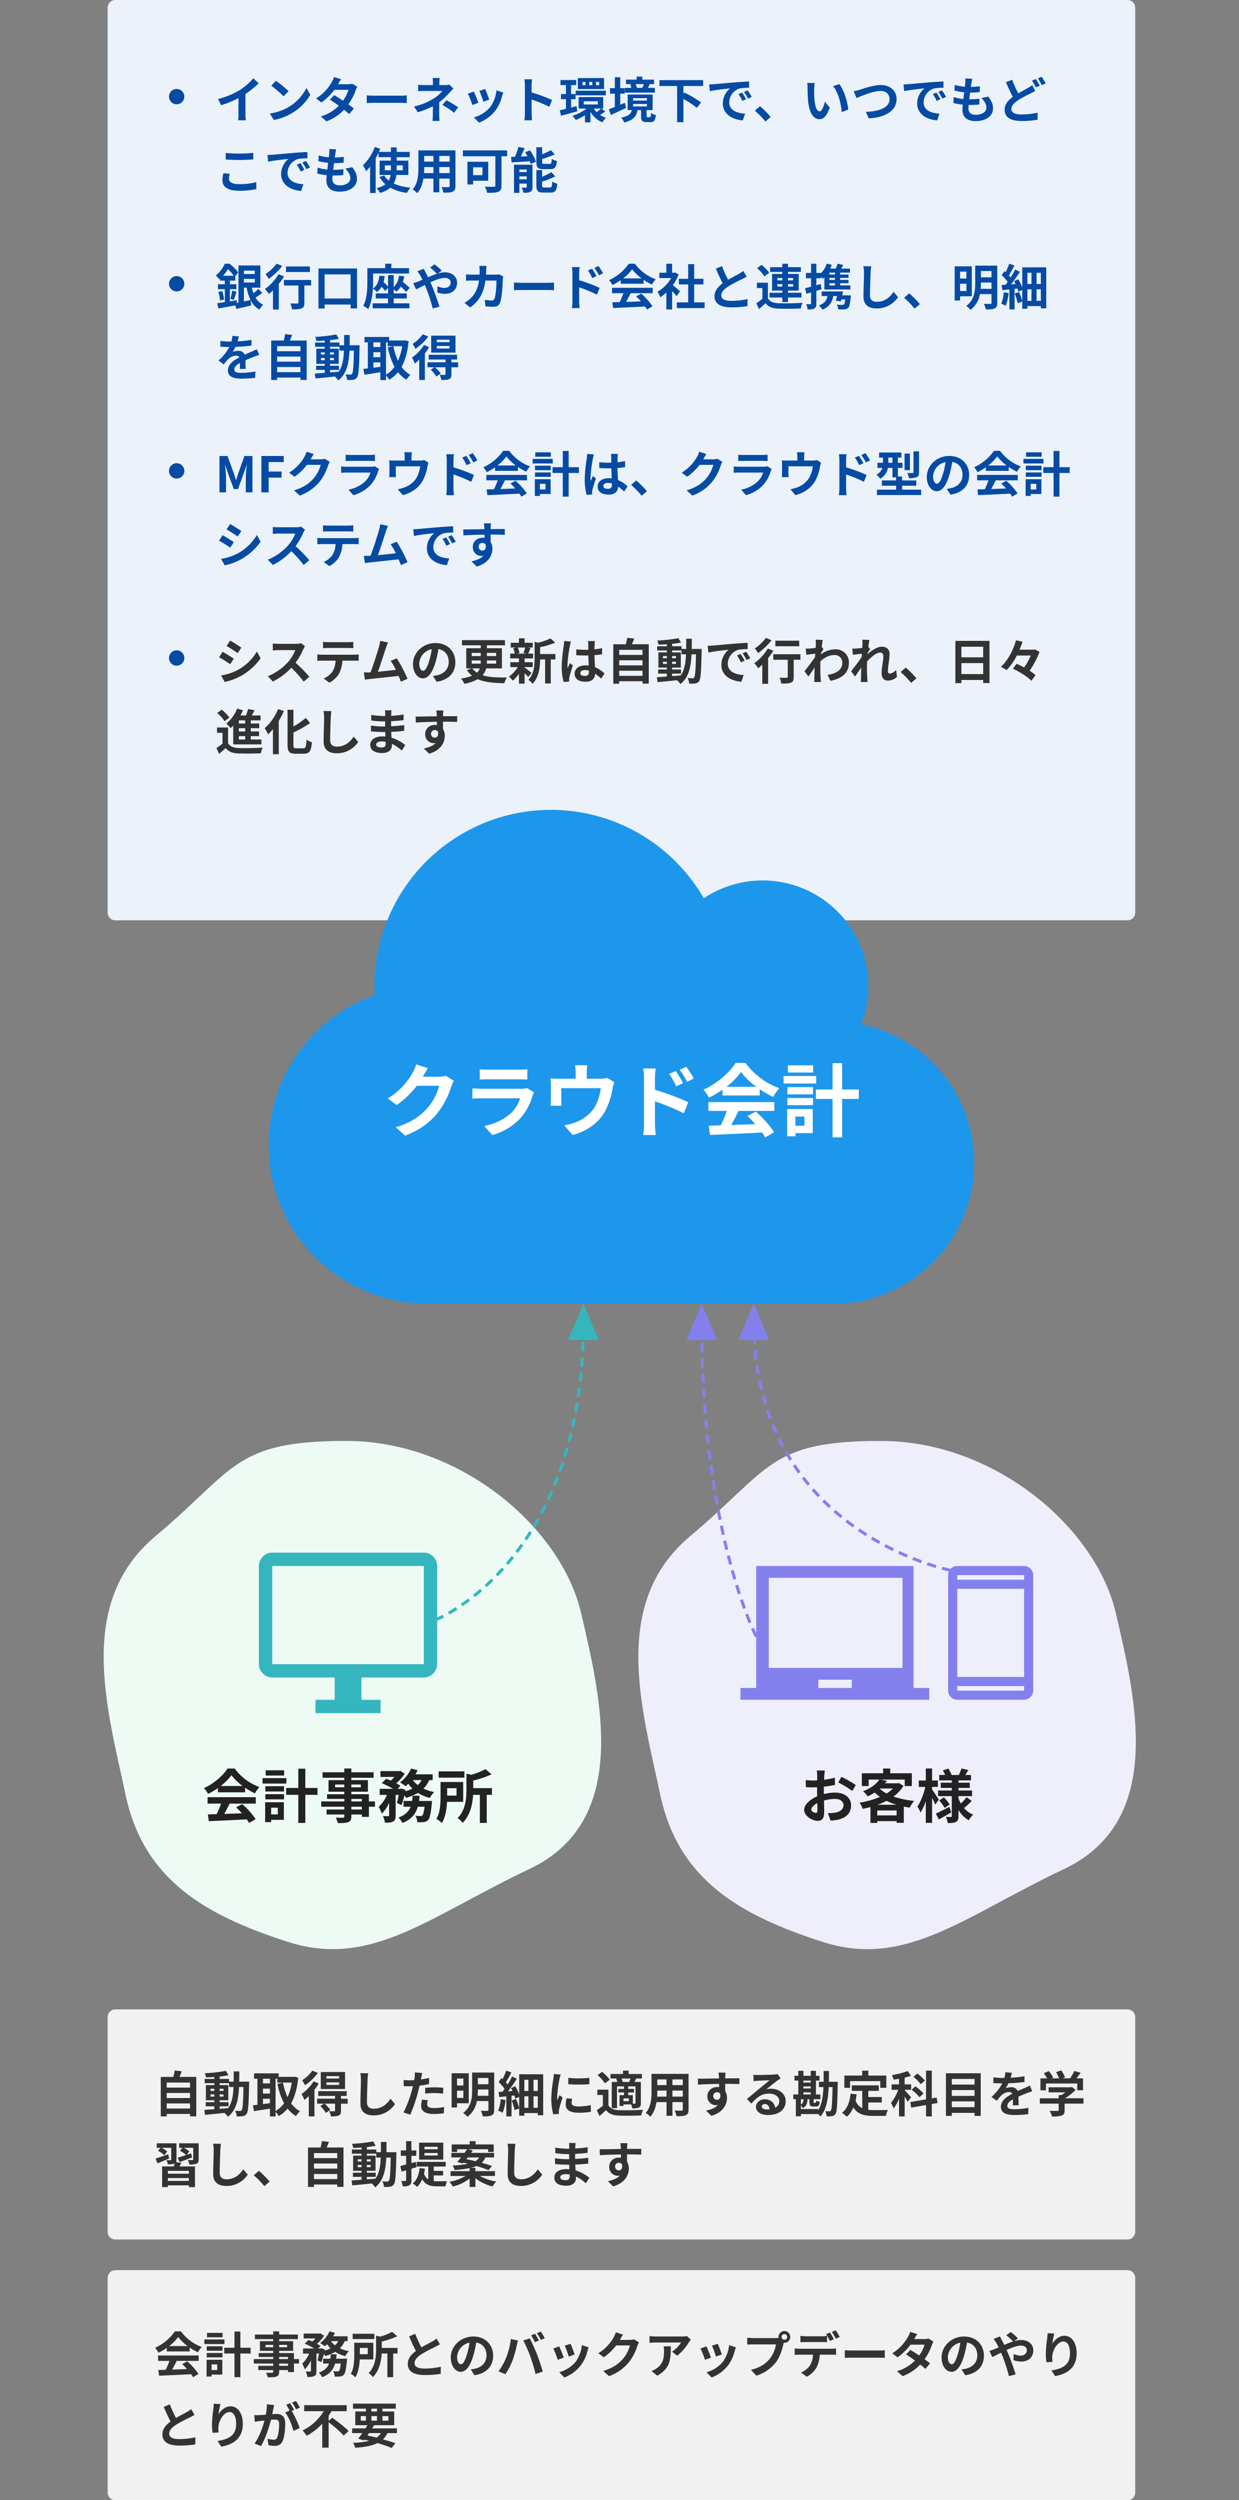 <svg xmlns="http://www.w3.org/2000/svg" width="807.847" height="1630.063" viewBox="0 0 807.847 1630.063"><rect x="0" y="0" width="807.847" height="1630.063" fill="#808080" stroke="none"/><g transform="translate(3047.188 -3269.448)"><path d="M5,0H665a5,5,0,0,1,5,5V595a5,5,0,0,1-5,5H5a5,5,0,0,1-5-5V5A5,5,0,0,1,5,0Z" transform="translate(-2977 3269.448)" fill="#ecf2fa"/><path d="M386.391,142.12A68.99,68.99,0,0,0,283.689,59.9,115.006,115.006,0,0,0,69,117.252c0,1.94.072,3.88.144,5.823A103.525,103.525,0,0,0,103.5,324.249H367.99A91.992,91.992,0,0,0,386.4,142.122Z" transform="translate(-2871.999 3795.202)" fill="#1d97ec"/><path d="M-126.2-40.56l-7.592-2.5a25.018,25.018,0,0,1-2.34,5.46A45.787,45.787,0,0,1-152.36-20.852l5.824,4.316a59.272,59.272,0,0,0,13.1-12.584h14.612a36.965,36.965,0,0,1-7.384,14.2c-4.524,5.148-10.3,9.672-20.956,12.844l6.136,5.512c9.776-3.848,16.068-8.632,21.008-14.664A54.256,54.256,0,0,0-110.968-28.6a20.82,20.82,0,0,1,1.716-3.744l-5.3-3.276A16.674,16.674,0,0,1-119.08-35h-10.452c.052-.1.1-.156.156-.26C-128.752-36.4-127.4-38.74-126.2-40.56Zm33.8.676v6.708c1.508-.1,3.744-.156,5.408-.156H-67.08c1.872,0,4.316.052,5.72.156v-6.708a49.027,49.027,0,0,1-5.616.26H-87A43.834,43.834,0,0,1-92.4-39.884ZM-56.992-24.8l-4.628-2.86a10.97,10.97,0,0,1-3.8.52h-25.74c-1.612,0-3.848-.156-6.032-.312v6.76c2.184-.208,4.784-.26,6.032-.26H-66.04a22.56,22.56,0,0,1-5.356,9C-75.348-7.9-81.588-4.472-89.388-2.86l5.148,5.876A38.939,38.939,0,0,0-65.676-8.216a37.37,37.37,0,0,0,7.7-14.4A19.265,19.265,0,0,1-56.992-24.8Zm34.736-17.68h-8.008a25.692,25.692,0,0,1,.416,4.784v4H-40.976a43.14,43.14,0,0,1-5.3-.26,33.2,33.2,0,0,1,.26,4.472v9a39.441,39.441,0,0,1-.26,4.368H-39.1c-.1-1.04-.156-2.652-.156-3.848V-27.56h25.792c-.624,4.628-1.976,9.568-4.628,13.364A25.455,25.455,0,0,1-29.9-5.3a42.349,42.349,0,0,1-7.332,2.028l5.408,6.24c9.256-2.392,17.056-7.9,21.216-15.6A48.428,48.428,0,0,0-5.772-27.352a34.721,34.721,0,0,1,1.04-4.16l-4.524-2.756a12.651,12.651,0,0,1-4.316.572H-22.62v-4A37.794,37.794,0,0,1-22.256-42.484Zm57.72,3.8L31.1-36.868a44.548,44.548,0,0,1,4.576,8.06L40.2-30.836C39-33.176,36.92-36.5,35.464-38.688Zm6.812-2.86L37.96-39.52a48.689,48.689,0,0,1,4.836,7.8l4.368-2.132A68.865,68.865,0,0,0,42.276-41.548ZM14.716-4.212a56.308,56.308,0,0,1-.52,7.228H22.36c-.26-2.132-.52-5.772-.52-7.228V-18.928A139.306,139.306,0,0,1,40.664-11.18l2.912-7.228A180.905,180.905,0,0,0,21.84-26.52v-7.592a56.551,56.551,0,0,1,.468-6.292H14.2a36.693,36.693,0,0,1,.52,6.292ZM68.432-28.444a47.256,47.256,0,0,0,9.516-9.62,50.607,50.607,0,0,0,9.984,9.62Zm-2.548,5.668H90.168v-4.108A62.837,62.837,0,0,0,98.9-21.84a32.052,32.052,0,0,1,4-5.668,47.566,47.566,0,0,1-22-16.484H74.464c-3.9,6.136-12.168,13.52-21.008,17.42a24.157,24.157,0,0,1,3.64,5.2,60.04,60.04,0,0,0,8.788-5.2ZM56.68-12.74H68.744a99.86,99.86,0,0,1-3.952,9.412l-7.852.26.832,6.032c8.84-.416,21.684-.936,33.9-1.612a27.565,27.565,0,0,1,2.08,3.224l5.772-3.484A69.935,69.935,0,0,0,87.62-12.272l-5.46,2.86a61.979,61.979,0,0,1,5.1,5.3c-5.3.208-10.66.416-15.652.572,1.56-2.912,3.276-6.136,4.784-9.2h23.3v-5.72h-43Zm68.328-29.692H108.524v4.68h16.484Zm1.976,6.968H105.716v4.888h21.268ZM119.34-9.048v5.98h-5.928v-5.98Zm5.408-4.888H108.056V3.8h5.356V1.768h11.336Zm-16.536-2.548H124.9v-4.628H108.212Zm0-7.02H124.9v-4.732H108.212Zm46.54-3.172H143.884v-17.16h-6.24v17.16H126.776v6.136h10.868V4.524h6.24V-20.54h10.868Z" transform="translate(-2642 4006.448)" fill="#fff"/><path d="M1.984,24.552,4,28.584a64.12,64.12,0,0,0,11.3-4.608v10.24a35.837,35.837,0,0,1-.224,4.192h5.056a22,22,0,0,1-.288-4.192V21.288a58.7,58.7,0,0,0,8.608-6.944l-3.456-3.3a41.025,41.025,0,0,1-9.024,7.776A51.456,51.456,0,0,1,1.984,24.552ZM39.712,12.68,36.7,15.88a66.535,66.535,0,0,1,8,6.912l3.264-3.328A64.63,64.63,0,0,0,39.712,12.68Zm-4,21.312L38.4,38.216A34.655,34.655,0,0,0,50.272,33.7a34.027,34.027,0,0,0,11.84-11.84l-2.5-4.512A30.131,30.131,0,0,1,47.968,29.8,32.982,32.982,0,0,1,35.712,33.992Zm46.5-22.336-4.64-1.44A13.244,13.244,0,0,1,76.1,13.544,29.713,29.713,0,0,1,65.92,24.2l3.456,2.656a38.488,38.488,0,0,0,8.448-8.288h9.152a22.713,22.713,0,0,1-3.52,7.072c-2.016-1.344-4.032-2.656-5.728-3.616L74.88,24.936c1.632,1.024,3.744,2.464,5.824,4A27.185,27.185,0,0,1,68.96,35.88l3.712,3.232a30.11,30.11,0,0,0,11.456-7.584c1.312,1.056,2.5,2.048,3.36,2.848l3.04-3.616c-.928-.768-2.176-1.7-3.552-2.688a36.643,36.643,0,0,0,4.736-9.216,15.053,15.053,0,0,1,1.056-2.272L89.5,14.568a10.16,10.16,0,0,1-2.784.352h-6.5A34.476,34.476,0,0,1,82.208,11.656ZM98.944,22.184v5.024c1.184-.1,3.328-.16,5.152-.16H121.28c1.344,0,2.976.128,3.744.16V22.184c-.832.064-2.24.192-3.744.192H104.1C102.432,22.376,100.1,22.28,98.944,22.184Zm47.52-11.328h-4.576a20.671,20.671,0,0,1,.192,2.944v1.664h-5.536a30.1,30.1,0,0,1-4.1-.224v4.192c.992-.1,3.008-.128,4.16-.128h11.584a21.152,21.152,0,0,1-5.376,4.768,39.742,39.742,0,0,1-13.056,5.344l2.464,3.776a56.186,56.186,0,0,0,9.824-3.936v5.472a36.865,36.865,0,0,1-.256,4.1H146.4c-.1-.992-.224-2.816-.224-4.1,0-2.016.032-5.5.032-8.064a48.291,48.291,0,0,0,6.72-6.272c.7-.768,1.664-1.856,2.5-2.656l-2.656-2.592a9.592,9.592,0,0,1-2.656.32h-3.84V13.8A26.225,26.225,0,0,1,146.464,10.856Zm9.408,22.656,2.688-3.52a72.134,72.134,0,0,0-7.68-4.64l-2.656,3.072A50.331,50.331,0,0,1,155.872,33.512Zm20.288-15.52-3.808,1.248a53.3,53.3,0,0,1,2.592,7.1L178.784,25C178.336,23.528,176.768,19.368,176.16,17.992Zm11.808,2.336-4.48-1.44a21.886,21.886,0,0,1-4.1,10.976,21.532,21.532,0,0,1-10.624,6.688l3.36,3.424a24.99,24.99,0,0,0,10.72-7.936,25.8,25.8,0,0,0,4.352-9.376C187.392,22.024,187.584,21.352,187.968,20.328Zm-19.232-.64-3.84,1.376a64.633,64.633,0,0,1,2.912,7.392l3.9-1.472C171.072,25.192,169.536,21.32,168.736,19.688Zm33.312,14.24a35.147,35.147,0,0,1-.32,4.48h4.992c-.128-1.312-.288-3.552-.288-4.48V24.872a92.429,92.429,0,0,1,11.552,4.768l1.824-4.416a104.514,104.514,0,0,0-13.376-4.96V15.528a34.79,34.79,0,0,1,.288-3.84h-4.992a22.213,22.213,0,0,1,.32,3.84Zm48.448-18.4h-2.08v-2.08h2.08Zm-4.48,0H244v-2.08h2.016Zm-4.448,0h-1.952v-2.08h1.952Zm12.1-4.64H236.576v7.2h17.088Zm-18.5,11.264h19.68V19.144h-19.68Zm.544,7.04-3.52.928V24.68H235.1V21.32h-2.912V15.5h3.328V12.168H225.28V15.5h3.552V21.32h-3.264v3.36h3.264v6.272c-1.5.384-2.88.7-4.032.96l.8,3.52c3.072-.768,6.944-1.824,10.592-2.88Zm16,1.6a27.119,27.119,0,0,1-2.848,2.336,12.862,12.862,0,0,1-1.888-2.336Zm-11.3-4.768H249.6V28.1h-9.184Zm11.52,4.768h1.184V23.3H237.088v7.488h5.184a30.3,30.3,0,0,1-9.28,4.736,14.884,14.884,0,0,1,2.24,2.72,33.61,33.61,0,0,0,5.984-3.136v4.672H244.8V32.9a16.239,16.239,0,0,0,7.776,6.88,14.264,14.264,0,0,1,2.368-2.944,15.29,15.29,0,0,1-3.9-1.92,35.485,35.485,0,0,0,3.392-2.3Zm27.648-15.936c-.256.768-.64,1.7-.96,2.4l.16.032H274.72l.416-.1a10.2,10.2,0,0,0-.9-2.336Zm7.232,2.432H282.24c.352-.64.768-1.408,1.184-2.272l-.8-.16h3.616V11.912h-7.584V9.96h-3.744v1.952h-6.944v2.944h3.9l-1.184.256a10.433,10.433,0,0,1,.8,2.176h-4.224v3.1h19.552Zm-19.616,9.7c-.992.416-1.984.864-2.976,1.28v-7.2h2.912V17.48h-2.912V10.344H260.7V17.48h-3.168v3.584H260.7V29.7c-1.472.576-2.816,1.088-3.9,1.472l1.28,3.808c2.912-1.344,6.592-3.008,9.952-4.64Zm5.408.8H281.6v1.632h-8.992Zm0-3.808H281.6v1.6h-8.992Zm9.472,12.416c-.576,0-.672-.1-.672-.9V31.784h3.936V21.64H269.056V31.784h2.72c-.576,2.336-1.984,3.936-7.008,4.9a11.461,11.461,0,0,1,2.08,3.2c6.112-1.568,7.968-4.256,8.672-8.1h2.272v3.744c0,3.04.64,4.1,3.648,4.1h2.5c2.24,0,3.136-.96,3.488-4.64a9.118,9.118,0,0,1-3.168-1.344c-.064,2.432-.224,2.752-.736,2.752Zm36.192-20.32v-3.84H289.76v3.84h11.552V39.688h4.1v-15.2a63.283,63.283,0,0,1,8.736,5.824l2.816-3.488a72.244,72.244,0,0,0-10.912-6.464l-.64.736V16.072Zm3.936-1.024.416,4.384c3.712-.8,10.24-1.5,13.248-1.824A12.8,12.8,0,0,0,331.1,27.5c0,6.944,6.336,10.528,13.056,10.976l1.5-4.384c-5.44-.288-10.368-2.176-10.368-7.456a9.724,9.724,0,0,1,6.784-8.96,33.243,33.243,0,0,1,6.176-.448l-.032-4.1c-2.272.1-5.76.288-9.056.576-5.856.48-11.136.96-13.824,1.184C324.736,14.952,323.488,15.016,322.208,15.048ZM343.68,20.36l-2.368.992a24.692,24.692,0,0,1,2.5,4.448l2.432-1.088A39.716,39.716,0,0,0,343.68,20.36Zm3.584-1.472-2.336,1.088a28.153,28.153,0,0,1,2.624,4.32l2.4-1.152A47.868,47.868,0,0,0,347.264,18.888Zm11.616,20.32,3.424-2.944a57.584,57.584,0,0,0-6.976-7.008L352,32.136A62.7,62.7,0,0,1,358.88,39.208ZM391.04,14.12l-4.928-.064a19.449,19.449,0,0,1,.256,3.264c0,1.952.032,5.7.352,8.64.9,8.576,3.936,11.744,7.456,11.744,2.56,0,4.576-1.952,6.688-7.52l-3.2-3.9c-.608,2.56-1.888,6.3-3.392,6.3-2.016,0-2.976-3.168-3.424-7.776-.192-2.3-.224-4.7-.192-6.784A25.889,25.889,0,0,1,391.04,14.12Zm16,.736-4.064,1.312c3.488,3.968,5.184,11.744,5.7,16.9l4.192-1.632C412.512,26.536,410.08,18.536,407.04,14.856Zm9.408,4.608,1.824,4.48c3.328-1.44,10.912-4.64,15.616-4.64,3.84,0,5.92,2.3,5.92,5.312,0,5.568-6.784,8.064-15.456,8.288l1.856,4.256c11.264-.576,18.176-5.216,18.176-12.48,0-5.92-4.544-9.248-10.336-9.248-4.672,0-11.2,2.3-13.664,3.072C419.232,18.824,417.632,19.272,416.448,19.464Zm32.48-4.416.416,4.384c3.712-.8,10.24-1.5,13.248-1.824a12.8,12.8,0,0,0-4.768,9.888c0,6.944,6.336,10.528,13.056,10.976l1.5-4.384c-5.44-.288-10.368-2.176-10.368-7.456a9.724,9.724,0,0,1,6.784-8.96,33.244,33.244,0,0,1,6.176-.448l-.032-4.1c-2.272.1-5.76.288-9.056.576-5.856.48-11.136.96-13.824,1.184C451.456,14.952,450.208,15.016,448.928,15.048ZM470.4,20.36l-2.368.992a24.692,24.692,0,0,1,2.5,4.448l2.432-1.088A39.716,39.716,0,0,0,470.4,20.36Zm3.584-1.472-2.336,1.088a28.153,28.153,0,0,1,2.624,4.32l2.4-1.152A47.868,47.868,0,0,0,473.984,18.888Zm19.744-7.52-4.512-.256a17.14,17.14,0,0,1-.032,2.848c-.064.736-.16,1.6-.256,2.592a30.221,30.221,0,0,1-6.592-1.216l-.224,3.68a37.577,37.577,0,0,0,6.368,1.152c-.16,1.44-.352,2.944-.544,4.384a29.406,29.406,0,0,1-6.3-1.28l-.224,3.872a35.8,35.8,0,0,0,6.144,1.056c-.128,1.312-.224,2.464-.224,3.232,0,5.344,3.552,7.52,8.576,7.52,7.008,0,11.36-3.456,11.36-8.288,0-2.72-.992-4.992-3.1-7.68l-4.512.96c2.112,1.984,3.3,4.032,3.3,6.208,0,2.624-2.432,4.672-6.912,4.672-3.136,0-4.768-1.408-4.768-4.064,0-.576.064-1.376.128-2.336h1.28c2.016,0,3.872-.128,5.664-.288l.1-3.808a55.434,55.434,0,0,1-6.432.384h-.224c.16-1.44.352-2.944.544-4.352a57.671,57.671,0,0,0,6.24-.32l.128-3.808a45.135,45.135,0,0,1-5.856.448c.128-1.056.256-1.92.352-2.464A28.652,28.652,0,0,1,493.728,11.368Zm26.016.608-4.032,1.632c1.44,3.36,2.976,6.816,4.448,9.536-3.072,2.272-5.312,4.9-5.312,8.416,0,5.536,4.832,7.328,11.2,7.328a59.029,59.029,0,0,0,10.272-.832l.064-4.576a53.951,53.951,0,0,1-10.432,1.152c-4.448,0-6.688-1.216-6.688-3.52,0-2.24,1.792-4.064,4.448-5.824A77.36,77.36,0,0,1,531.648,21c1.152-.576,2.176-1.12,3.2-1.7l-2.016-3.776a24.055,24.055,0,0,1-2.976,1.92c-1.5.864-3.776,2.016-6.112,3.392A71.023,71.023,0,0,1,519.744,11.976ZM535.2,11.5l-2.528,1.024a38.3,38.3,0,0,1,2.5,4.448l2.592-1.088A47.245,47.245,0,0,0,535.2,11.5Zm3.808-1.472L536.48,11.08a37.76,37.76,0,0,1,2.56,4.416l2.56-1.088A50.384,50.384,0,0,0,539.008,10.024ZM6.976,59.736V63.96c2.592.224,5.376.352,8.736.352,3.04,0,7.008-.192,9.248-.384V59.672c-2.464.256-6.112.448-9.28.448A83.946,83.946,0,0,1,6.976,59.736ZM9.664,73.3,5.472,72.92a20.7,20.7,0,0,0-.64,4.608c0,4.384,3.68,6.848,11.008,6.848a49.311,49.311,0,0,0,11.1-1.088l-.032-4.512a43.938,43.938,0,0,1-11.232,1.28c-4.608,0-6.56-1.472-6.56-3.52A11.791,11.791,0,0,1,9.664,73.3ZM34.208,61.048l.416,4.384c3.712-.8,10.24-1.5,13.248-1.824A12.8,12.8,0,0,0,43.1,73.5c0,6.944,6.336,10.528,13.056,10.976l1.5-4.384C52.224,79.8,47.3,77.912,47.3,72.632a9.724,9.724,0,0,1,6.784-8.96,33.243,33.243,0,0,1,6.176-.448l-.032-4.1c-2.272.1-5.76.288-9.056.576-5.856.48-11.136.96-13.824,1.184C36.736,60.952,35.488,61.016,34.208,61.048ZM55.68,66.36l-2.368.992a24.69,24.69,0,0,1,2.5,4.448l2.432-1.088A39.718,39.718,0,0,0,55.68,66.36Zm3.584-1.472-2.336,1.088a28.151,28.151,0,0,1,2.624,4.32l2.4-1.152A47.865,47.865,0,0,0,59.264,64.888Zm19.744-7.52L74.5,57.112a17.141,17.141,0,0,1-.032,2.848c-.064.736-.16,1.6-.256,2.592a30.22,30.22,0,0,1-6.592-1.216l-.224,3.68a37.577,37.577,0,0,0,6.368,1.152c-.16,1.44-.352,2.944-.544,4.384a29.406,29.406,0,0,1-6.3-1.28l-.224,3.872A35.8,35.8,0,0,0,72.832,74.2c-.128,1.312-.224,2.464-.224,3.232,0,5.344,3.552,7.52,8.576,7.52,7.008,0,11.36-3.456,11.36-8.288,0-2.72-.992-4.992-3.1-7.68l-4.512.96c2.112,1.984,3.3,4.032,3.3,6.208,0,2.624-2.432,4.672-6.912,4.672-3.136,0-4.768-1.408-4.768-4.064,0-.576.064-1.376.128-2.336h1.28c2.016,0,3.872-.128,5.664-.288l.1-3.808a55.435,55.435,0,0,1-6.432.384h-.224c.16-1.44.352-2.944.544-4.352a57.673,57.673,0,0,0,6.24-.32l.128-3.808a45.135,45.135,0,0,1-5.856.448c.128-1.056.256-1.92.352-2.464A28.643,28.643,0,0,1,79.008,57.368ZM110.752,71V67.832h3.936V71Zm11.68-3.168V71h-3.968V67.832Zm3.648,6.24V64.728h-7.616v-2.24h8.48V59.032h-8.48V56.12h-3.776v2.912H106.88c.288-.7.576-1.376.864-2.048l-3.52-1.152A33.967,33.967,0,0,1,96.48,67.768a25.184,25.184,0,0,1,2.016,3.9,35.341,35.341,0,0,0,2.624-3.008V85.848h3.616V63.224c.7-1.216,1.344-2.432,1.92-3.68v2.944h8.032v2.24h-7.36v9.344h7.136a10.4,10.4,0,0,1-1.184,3.648,13.193,13.193,0,0,1-2.976-3.3l-3.1.96a18.433,18.433,0,0,0,3.936,4.768,14.759,14.759,0,0,1-5.824,2.464,20.9,20.9,0,0,1,2.368,3.168,16.408,16.408,0,0,0,6.56-3.424,29.378,29.378,0,0,0,10.944,3.36,15.72,15.72,0,0,1,2.272-3.392,32.087,32.087,0,0,1-10.944-2.688,15.136,15.136,0,0,0,1.76-5.568Zm20.16-1.216V68.92h6.752v3.936Zm-9.952,0c.064-1.184.1-2.336.1-3.36V68.92H142.4v3.936Zm6.112-11.2v3.712h-6.016V61.656Zm10.592,3.712H146.24V61.656h6.752Zm3.776-7.328h-24.16V69.464c0,4.48-.288,10.176-3.776,14.016a14.056,14.056,0,0,1,3.008,2.464c2.3-2.5,3.456-6.016,4.032-9.5H142.4v8.928h3.84V76.44h6.752v4.8c0,.576-.224.768-.832.768-.576,0-2.688.032-4.48-.064a14.386,14.386,0,0,1,1.216,3.648c2.88.032,4.832-.032,6.144-.672,1.28-.576,1.728-1.6,1.728-3.648Zm17.6,11.04V74.2h-6.08V69.08Zm3.776,8.768V65.464H164.576V80.28h3.712V77.848Zm12.32-19.808H161.632v3.84h21.152V80.888c0,.672-.288.9-1.024.9-.768,0-3.552.032-5.824-.1A17.26,17.26,0,0,1,177.5,85.72c3.264,0,5.632-.064,7.232-.7,1.5-.64,2.048-1.76,2.048-4.064V61.88h3.68Zm28.128,12.224c2.944,0,3.936-1.184,4.352-5.28a10.519,10.519,0,0,1-3.36-1.408c-.128,2.784-.352,3.264-1.376,3.264H214.72c-1.216,0-1.408-.128-1.408-1.28V63.672a60.253,60.253,0,0,0,8.192-3.008l-2.432-2.752a49.857,49.857,0,0,1-5.76,2.656V55.992h-3.776v9.632c0,3.52.9,4.64,4.64,4.64Zm-20.128,6.624V75h4.8v1.888Zm4.8-6.368v1.664h-4.8V70.52Zm3.744-3.136H194.944V85.752h3.52V79.7h4.8v2.144c0,.384-.128.48-.512.48a26.587,26.587,0,0,1-2.816,0,15.619,15.619,0,0,1,1.216,3.36c1.92,0,3.392-.032,4.48-.64,1.056-.544,1.376-1.472,1.376-3.136Zm-4.8-8.16c.512.832,1.024,1.728,1.5,2.624l-4.256.192c.8-1.7,1.664-3.616,2.4-5.472l-3.968-.8a50.553,50.553,0,0,1-2.336,6.432c-.9.032-1.728.064-2.5.064l.32,3.616c3.264-.192,7.616-.448,11.84-.736a11.821,11.821,0,0,1,.576,1.7l3.488-1.408a30.539,30.539,0,0,0-3.872-7.392Zm12.544,23.008c-1.248,0-1.472-.16-1.472-1.28v-2.56A48.514,48.514,0,0,0,221.824,75L219.3,72.216a36.244,36.244,0,0,1-6.016,3.008V70.9h-3.744V80.952c0,3.52.928,4.608,4.672,4.608h4.544c3.072,0,4.032-1.248,4.448-5.76a11.847,11.847,0,0,1-3.328-1.408c-.16,3.232-.384,3.84-1.472,3.84Z" transform="translate(-2907 3309.448)" fill="#064ba3"/><path d="M2.912,37H7.168V27.112c0-2.24-.384-5.536-.608-7.776h.128L8.576,24.9l3.68,9.952h2.72L18.624,24.9l1.92-5.568h.16c-.256,2.24-.608,5.536-.608,7.776V37h4.32V13.288H19.168l-3.936,11.1c-.512,1.472-.928,3.04-1.44,4.544h-.16c-.48-1.5-.928-3.072-1.44-4.544L8.16,13.288H2.912ZM30.24,37h4.736V27.4h8.416V23.432H34.976V17.256h9.856V13.288H30.24ZM64.384,12.04,59.712,10.5a15.4,15.4,0,0,1-1.44,3.36,28.176,28.176,0,0,1-9.984,10.3l3.584,2.656a36.475,36.475,0,0,0,8.064-7.744h8.992a22.748,22.748,0,0,1-4.544,8.736c-2.784,3.168-6.336,5.952-12.9,7.9l3.776,3.392a29.88,29.88,0,0,0,12.928-9.024A33.388,33.388,0,0,0,73.76,19.4a12.811,12.811,0,0,1,1.056-2.3L71.552,15.08a10.261,10.261,0,0,1-2.784.384H62.336c.032-.064.064-.1.1-.16C62.816,14.6,63.648,13.16,64.384,12.04Zm20.8.416v4.128c.928-.064,2.3-.1,3.328-.1h12.256c1.152,0,2.656.032,3.52.1V12.456a30.17,30.17,0,0,1-3.456.16H88.512A26.974,26.974,0,0,1,85.184,12.456Zm21.792,9.28-2.848-1.76a6.751,6.751,0,0,1-2.336.32H85.952c-.992,0-2.368-.1-3.712-.192v4.16c1.344-.128,2.944-.16,3.712-.16h15.456a13.883,13.883,0,0,1-3.3,5.536,21.584,21.584,0,0,1-11.072,5.6l3.168,3.616a23.962,23.962,0,0,0,11.424-6.912,23,23,0,0,0,4.736-8.864A11.856,11.856,0,0,1,106.976,21.736Zm21.376-10.88h-4.928a15.811,15.811,0,0,1,.256,2.944v2.464h-6.848a26.547,26.547,0,0,1-3.264-.16,20.431,20.431,0,0,1,.16,2.752v5.536a24.271,24.271,0,0,1-.16,2.688h4.416c-.064-.64-.1-1.632-.1-2.368V20.04H133.76a19,19,0,0,1-2.848,8.224,15.665,15.665,0,0,1-7.264,5.472,26.061,26.061,0,0,1-4.512,1.248l3.328,3.84c5.7-1.472,10.5-4.864,13.056-9.6a29.8,29.8,0,0,0,2.976-9.056,21.369,21.369,0,0,1,.64-2.56l-2.784-1.7a7.785,7.785,0,0,1-2.656.352h-5.568V13.8A23.257,23.257,0,0,1,128.352,10.856Zm35.52,2.336-2.688,1.12A27.413,27.413,0,0,1,164,19.272l2.784-1.248C166.048,16.584,164.768,14.536,163.872,13.192Zm4.192-1.76-2.656,1.248a29.962,29.962,0,0,1,2.976,4.8l2.688-1.312A42.381,42.381,0,0,0,168.064,11.432ZM151.1,34.408a34.651,34.651,0,0,1-.32,4.448h5.024c-.16-1.312-.32-3.552-.32-4.448V25.352a85.727,85.727,0,0,1,11.584,4.768l1.792-4.448a111.326,111.326,0,0,0-13.376-4.992V16.008a34.8,34.8,0,0,1,.288-3.872h-4.992a22.579,22.579,0,0,1,.32,3.872ZM184.16,19.5a29.081,29.081,0,0,0,5.856-5.92,31.143,31.143,0,0,0,6.144,5.92Zm-1.568,3.488h14.944V20.456a38.669,38.669,0,0,0,5.376,3.1,19.724,19.724,0,0,1,2.464-3.488A29.272,29.272,0,0,1,191.84,9.928h-3.968a31.776,31.776,0,0,1-12.928,10.72,14.865,14.865,0,0,1,2.24,3.2,36.948,36.948,0,0,0,5.408-3.2Zm-5.664,6.176h7.424a61.451,61.451,0,0,1-2.432,5.792l-4.832.16.512,3.712c5.44-.256,13.344-.576,20.864-.992a16.962,16.962,0,0,1,1.28,1.984l3.552-2.144a43.037,43.037,0,0,0-7.328-8.224l-3.36,1.76a38.141,38.141,0,0,1,3.136,3.264c-3.264.128-6.56.256-9.632.352.96-1.792,2.016-3.776,2.944-5.664h14.336V25.64H176.928Zm42.048-18.272H208.832v2.88h10.144Zm1.216,4.288H207.1v3.008h13.088Zm-4.7,16.256v3.68H211.84v-3.68Zm3.328-3.008H208.544V39.336h3.3V38.088h6.976ZM208.64,26.856h10.272V24.008H208.64Zm0-4.32h10.272V19.624H208.64Zm28.64-1.952h-6.688V10.024h-3.84v10.56h-6.688V24.36h6.688V39.784h3.84V24.36h6.688ZM253.216,32.84c0-1.216,1.216-1.984,3.04-1.984a9.879,9.879,0,0,1,2.56.352v.576c0,1.888-.672,2.912-2.624,2.912C254.5,34.7,253.216,34.152,253.216,32.84Zm9.5-20.9h-4.576a13.589,13.589,0,0,1,.224,2.112c0,.672.032,1.984.032,3.552-.736.032-1.5.032-2.24.032a53.32,53.32,0,0,1-5.6-.288V21.16c1.888.128,3.712.192,5.6.192.736,0,1.5,0,2.272-.032.032,2.272.16,4.608.224,6.592a14.236,14.236,0,0,0-2.08-.128c-4.352,0-7.1,2.24-7.1,5.472,0,3.36,2.752,5.216,7.168,5.216,4.32,0,6.048-2.176,6.24-5.248a33.565,33.565,0,0,1,3.9,3.232l2.208-3.36a20.943,20.943,0,0,0-6.208-4.128c-.128-2.176-.288-4.736-.352-7.84,1.76-.128,3.424-.32,4.96-.544v-4a43.843,43.843,0,0,1-4.96.736c.032-1.408.064-2.592.1-3.3A20.032,20.032,0,0,1,262.72,11.944ZM247.1,12.3l-4.416-.384a30.527,30.527,0,0,1-.32,3.136,101.34,101.34,0,0,0-1.312,13.344,37.585,37.585,0,0,0,1.28,10.24l3.616-.288c-.032-.448-.064-.992-.064-1.312a8.931,8.931,0,0,1,.16-1.5c.384-1.728,1.408-4.992,2.3-7.616l-1.952-1.6c-.48,1.088-1.024,2.176-1.44,3.3a15.124,15.124,0,0,1-.128-2.08,85.42,85.42,0,0,1,1.536-12.384A20.777,20.777,0,0,1,247.1,12.3Zm31.1,26.912,3.424-2.944a57.584,57.584,0,0,0-6.976-7.008l-3.328,2.88A62.7,62.7,0,0,1,278.208,39.208ZM320.384,12.04,315.712,10.5a15.4,15.4,0,0,1-1.44,3.36,28.176,28.176,0,0,1-9.984,10.3l3.584,2.656a36.475,36.475,0,0,0,8.064-7.744h8.992a22.748,22.748,0,0,1-4.544,8.736c-2.784,3.168-6.336,5.952-12.9,7.9l3.776,3.392a29.88,29.88,0,0,0,12.928-9.024A33.388,33.388,0,0,0,329.76,19.4a12.811,12.811,0,0,1,1.056-2.3l-3.264-2.016a10.261,10.261,0,0,1-2.784.384h-6.432c.032-.064.064-.1.1-.16C318.816,14.6,319.648,13.16,320.384,12.04Zm20.8.416v4.128c.928-.064,2.3-.1,3.328-.1h12.256c1.152,0,2.656.032,3.52.1V12.456a30.17,30.17,0,0,1-3.456.16h-12.32A26.975,26.975,0,0,1,341.184,12.456Zm21.792,9.28-2.848-1.76a6.75,6.75,0,0,1-2.336.32h-15.84c-.992,0-2.368-.1-3.712-.192v4.16c1.344-.128,2.944-.16,3.712-.16h15.456a13.883,13.883,0,0,1-3.3,5.536,21.584,21.584,0,0,1-11.072,5.6l3.168,3.616a23.962,23.962,0,0,0,11.424-6.912,23,23,0,0,0,4.736-8.864A11.855,11.855,0,0,1,362.976,21.736Zm21.376-10.88h-4.928a15.811,15.811,0,0,1,.256,2.944v2.464h-6.848a26.548,26.548,0,0,1-3.264-.16,20.428,20.428,0,0,1,.16,2.752v5.536a24.269,24.269,0,0,1-.16,2.688h4.416c-.064-.64-.1-1.632-.1-2.368V20.04H389.76a19,19,0,0,1-2.848,8.224,15.665,15.665,0,0,1-7.264,5.472,26.061,26.061,0,0,1-4.512,1.248l3.328,3.84c5.7-1.472,10.5-4.864,13.056-9.6a29.8,29.8,0,0,0,2.976-9.056,21.363,21.363,0,0,1,.64-2.56l-2.784-1.7a7.785,7.785,0,0,1-2.656.352h-5.568V13.8A23.263,23.263,0,0,1,384.352,10.856Zm35.52,2.336-2.688,1.12A27.415,27.415,0,0,1,420,19.272l2.784-1.248C422.048,16.584,420.768,14.536,419.872,13.192Zm4.192-1.76-2.656,1.248a29.962,29.962,0,0,1,2.976,4.8l2.688-1.312A42.381,42.381,0,0,0,424.064,11.432ZM407.1,34.408a34.648,34.648,0,0,1-.32,4.448h5.024c-.16-1.312-.32-3.552-.32-4.448V25.352a85.728,85.728,0,0,1,11.584,4.768l1.792-4.448a111.325,111.325,0,0,0-13.376-4.992V16.008a34.8,34.8,0,0,1,.288-3.872h-4.992a22.581,22.581,0,0,1,.32,3.872Zm51.936-24.16h-3.616v13.6c0,.416-.16.512-.608.544-.48.032-2.016.032-3.456-.032a14.3,14.3,0,0,1,1.12,3.36,13.18,13.18,0,0,0,5.024-.608c1.216-.544,1.536-1.44,1.536-3.2Zm-5.952,1.472H449.6V22.536h3.488ZM439.008,17.7v-3.36H441.7V17.7ZM448,35.24V32.68h9.248V29.224H448v-2.56h-2.752v-5.6h3.008V17.7h-3.008v-3.36h2.272V11.016H432.992v3.328h2.528V17.7H431.9v3.36h3.232a7.07,7.07,0,0,1-3.9,4.352,16.366,16.366,0,0,1,2.5,2.656,9.764,9.764,0,0,0,5.024-7.008H441.7v6.144h2.4v2.016h-9.28V32.68h9.28v2.56H431.584v3.52h28.832V35.24Zm43.712-9.5c0-6.976-4.992-12.48-12.928-12.48-8.288,0-14.688,6.3-14.688,13.7,0,5.408,2.944,9.312,6.5,9.312,3.488,0,6.24-3.968,8.16-10.432a64.718,64.718,0,0,0,1.92-8.672c4.32.736,6.72,4.032,6.72,8.448,0,4.672-3.2,7.616-7.3,8.576a24.612,24.612,0,0,1-2.976.512l2.4,3.808C487.584,37.256,491.712,32.488,491.712,25.736Zm-23.52.8a10.073,10.073,0,0,1,8.128-9.28,48.029,48.029,0,0,1-1.7,7.744c-1.312,4.32-2.56,6.336-3.9,6.336C469.472,31.336,468.192,29.768,468.192,26.536ZM504.16,19.5a29.08,29.08,0,0,0,5.856-5.92,31.142,31.142,0,0,0,6.144,5.92Zm-1.568,3.488h14.944V20.456a38.668,38.668,0,0,0,5.376,3.1,19.726,19.726,0,0,1,2.464-3.488A29.272,29.272,0,0,1,511.84,9.928h-3.968a31.776,31.776,0,0,1-12.928,10.72,14.865,14.865,0,0,1,2.24,3.2,36.948,36.948,0,0,0,5.408-3.2Zm-5.664,6.176h7.424a61.455,61.455,0,0,1-2.432,5.792l-4.832.16.512,3.712c5.44-.256,13.344-.576,20.864-.992a16.962,16.962,0,0,1,1.28,1.984l3.552-2.144a43.039,43.039,0,0,0-7.328-8.224l-3.36,1.76a38.146,38.146,0,0,1,3.136,3.264c-3.264.128-6.56.256-9.632.352.96-1.792,2.016-3.776,2.944-5.664h14.336V25.64H496.928Zm42.048-18.272H528.832v2.88h10.144Zm1.216,4.288H527.1v3.008h13.088Zm-4.7,16.256v3.68H531.84v-3.68Zm3.328-3.008H528.544V39.336h3.3V38.088h6.976ZM528.64,26.856h10.272V24.008H528.64Zm0-4.32h10.272V19.624H528.64Zm28.64-1.952h-6.688V10.024h-3.84v10.56h-6.688V24.36h6.688V39.784h3.84V24.36h6.688ZM9.888,57.656l-2.336,3.52c2.112,1.184,5.44,3.36,7.232,4.608l2.4-3.552C15.52,61.08,12,58.808,9.888,57.656ZM3.936,80.376l2.4,4.224a38.938,38.938,0,0,0,10.688-3.968A38.638,38.638,0,0,0,29.76,69.144L27.3,64.792a32.62,32.62,0,0,1-12.448,12A34.674,34.674,0,0,1,3.936,80.376ZM4.96,64.952,2.624,68.5c2.144,1.12,5.472,3.3,7.3,4.544l2.336-3.584C10.624,68.312,7.1,66.1,4.96,64.952ZM58.688,61.3l-2.624-1.952a11.469,11.469,0,0,1-3.3.416h-11.3a35.751,35.751,0,0,1-3.776-.224v4.544c.672-.032,2.432-.224,3.776-.224H52.32a24.794,24.794,0,0,1-4.768,7.84,35.872,35.872,0,0,1-13.12,9.184l3.3,3.456A42.152,42.152,0,0,0,49.76,75.352a72.973,72.973,0,0,1,8.064,9.056l3.648-3.168a89.959,89.959,0,0,0-8.928-9.152,47.048,47.048,0,0,0,5.024-8.8A15.12,15.12,0,0,1,58.688,61.3Zm11.744-2.848v4.128c.992-.064,2.336-.128,3.456-.128H86.72c1.12,0,2.368.064,3.456.128V58.456a25.071,25.071,0,0,1-3.456.224H73.856A24.612,24.612,0,0,1,70.432,58.456ZM66.72,66.648V70.84c.9-.064,2.112-.128,3.072-.128h8.8a13.752,13.752,0,0,1-1.984,7.072,13.293,13.293,0,0,1-5.792,4.576l3.744,2.72a15.354,15.354,0,0,0,6.432-6.144,20.3,20.3,0,0,0,2.048-8.224h7.712c.9,0,2.112.032,2.912.1v-4.16a24.2,24.2,0,0,1-2.912.192H69.792C68.8,66.84,67.68,66.744,66.72,66.648Zm46.08-7.776-5.088-1.056a23.288,23.288,0,0,1-.768,3.712c-.928,3.328-3.68,12.1-5.536,16.832-.288,0-.608.032-.864.032-1.056.032-2.432.032-3.52.032L97.76,83.1c1.024-.128,2.208-.288,3.008-.384,4.032-.416,13.728-1.44,18.912-2.048.608,1.376,1.12,2.688,1.536,3.776l4.32-1.92a98.418,98.418,0,0,0-7.008-13.312l-4,1.632a38.679,38.679,0,0,1,3.36,5.856c-3.232.384-7.776.9-11.68,1.28,1.6-4.288,4.192-12.416,5.216-15.552C111.9,61.016,112.384,59.832,112.8,58.872Zm16.448,2.176.416,4.384c3.712-.8,10.24-1.5,13.248-1.824a12.8,12.8,0,0,0-4.768,9.888c0,6.944,6.336,10.528,13.056,10.976l1.5-4.384c-5.44-.288-10.368-2.176-10.368-7.456a9.724,9.724,0,0,1,6.784-8.96,33.244,33.244,0,0,1,6.176-.448l-.032-4.1c-2.272.1-5.76.288-9.056.576-5.856.48-11.136.96-13.824,1.184C131.776,60.952,130.528,61.016,129.248,61.048ZM150.72,66.36l-2.368.992a24.69,24.69,0,0,1,2.5,4.448l2.432-1.088A39.718,39.718,0,0,0,150.72,66.36Zm3.584-1.472-2.336,1.088a28.153,28.153,0,0,1,2.624,4.32l2.4-1.152A47.864,47.864,0,0,0,154.3,64.888Zm25.632-7.68H175.3a23.22,23.22,0,0,1,.32,2.784c.032.256.032.576.064.992-4.352.064-10.176.192-13.824.192l.1,3.872c3.936-.224,8.928-.416,13.76-.48.032.7.032,1.44.032,2.144a8.3,8.3,0,0,0-1.28-.1c-3.488,0-6.4,2.368-6.4,5.984a5.646,5.646,0,0,0,5.5,5.888,6.842,6.842,0,0,0,1.44-.16c-1.76,1.92-4.576,2.976-7.808,3.648l3.424,3.392c7.808-2.176,10.24-7.488,10.24-11.648a8.144,8.144,0,0,0-1.152-4.384c0-1.408-.032-3.168-.032-4.8,4.352,0,7.328.064,9.248.16l.032-3.776c-1.664-.032-6.048.032-9.28.032.032-.384.032-.736.032-.992C179.744,59.448,179.872,57.72,179.936,57.208ZM171.9,72.536a2.409,2.409,0,0,1,2.464-2.56,2.359,2.359,0,0,1,2.08,1.12c.448,2.816-.736,3.84-2.08,3.84A2.389,2.389,0,0,1,171.9,72.536Z" transform="translate(-2907 3553.448)" fill="#064ba3"/><path d="M18.848,25.544H20.64a31,31,0,0,0,2.528,8.064c-1.44.32-2.912.64-4.32.96Zm7.1-11.1v2.208h-7.1V14.44Zm-7.1,7.744V19.848h7.1v2.336ZM5.248,17.8A29.839,29.839,0,0,0,8.48,13.448,33.046,33.046,0,0,1,12.224,17.8Zm23.008,8.544a28.159,28.159,0,0,1-3.168,2.816,23.863,23.863,0,0,1-1.056-3.616h5.536V11.08H15.3V35.272l-1.056.192-.1-1.728c-1.472.256-2.976.48-4.448.736V26.536H13.92V23.3H9.7V20.968h3.52v-3.04l1.952-2.3A33.94,33.94,0,0,0,9.5,9.928H6.4A21.445,21.445,0,0,1,.48,17.672,10.985,10.985,0,0,1,2.816,20.2l.512-.448v1.216H6.4V23.3H1.92v3.232H6.4v8.448c-1.856.288-3.552.512-4.928.7l.736,3.392c3.1-.512,7.168-1.216,11.072-1.952l.64,2.3c2.816-.64,6.368-1.472,9.7-2.3L23.2,33.736a13.735,13.735,0,0,0,5.792,6.112,13.054,13.054,0,0,1,2.432-3.168,11.281,11.281,0,0,1-4.992-4.64,47.807,47.807,0,0,0,4.384-3.1ZM2.208,28.392A29.391,29.391,0,0,1,3.3,33.96l2.624-.736A32.8,32.8,0,0,0,4.7,27.752Zm10.048,5.12c.544-1.376,1.184-3.456,1.824-5.344l-2.88-.7a37.37,37.37,0,0,1-1.184,5.376Zm49.6-21.792H46.3v3.616H61.856ZM40.16,9.9a28.468,28.468,0,0,1-7.232,6.816,22.124,22.124,0,0,1,2.112,3.1,42.96,42.96,0,0,0,8.8-8.416Zm1.216,6.912a31.179,31.179,0,0,1-8.8,9.568,37.494,37.494,0,0,1,2.592,3.3c.864-.7,1.728-1.5,2.624-2.368V39.816H41.6v-16.7a42.443,42.443,0,0,0,3.424-4.9Zm21.28,3.712H44.96v3.616H54.4V35.272c0,.48-.224.608-.8.608-.576.032-2.688.032-4.512-.064a16.181,16.181,0,0,1,1.152,3.872c2.848,0,4.9-.064,6.24-.64,1.408-.576,1.792-1.632,1.792-3.68V24.136h4.384Zm8.8,12.1V16.9h16.96V32.616Zm-4-19.584V39.144h4V36.552h16.96V39.08h4.192V13.032Zm49.056,19.552h8.512v-3.3h-8.512V26.6a14.3,14.3,0,0,1,1.7,1.568,11.887,11.887,0,0,0,2.88-3.3A43.88,43.88,0,0,1,124.7,28.3l2.208-2.624a55.958,55.958,0,0,0-4.416-3.84,20.663,20.663,0,0,0,.864-3.68l-3.392-.384a11.581,11.581,0,0,1-3.456,7.392V17.352h-3.68v7.456a37.2,37.2,0,0,0-2.976-2.944,22.031,22.031,0,0,0,.768-3.84l-3.456-.256c-.384,3.712-1.6,6.624-4.224,8.384.1-1.7.128-3.264.128-4.64V16.3h23.456V12.808H114.976V9.928h-3.968v2.88H99.328V21.48c0,4.672-.192,11.36-2.688,15.936a14.813,14.813,0,0,1,3.232,2.112c1.984-3.648,2.784-8.832,3.072-13.376a21.48,21.48,0,0,1,2.752,2.24,11.984,11.984,0,0,0,2.88-3.424,23.8,23.8,0,0,1,2.432,2.784l1.824-2.176v3.712H104.8v3.3h8.032v3.168H102.784v3.264h23.968V35.752h-10.24Zm12.7-9.984,1.888,4.064c1.376-.608,3.392-1.7,5.7-2.848.288.64.576,1.312.864,1.984a99.172,99.172,0,0,1,4.288,13.312l4.384-1.152c-1.056-3.584-3.52-10.432-5.024-13.92-.288-.64-.576-1.312-.9-1.984,3.424-1.568,6.912-2.88,9.408-2.88,2.4,0,3.84,1.312,3.84,2.944,0,2.3-1.76,3.616-4.16,3.616a12.089,12.089,0,0,1-4.448-1.088l-.1,4.032a15.746,15.746,0,0,0,4.928.9c4.9,0,7.968-2.848,7.968-7.328,0-3.712-2.976-6.72-7.936-6.72a16.329,16.329,0,0,0-4.608.768l2.528-1.856a49.474,49.474,0,0,0-4.64-4.1l-2.944,2.048a52.33,52.33,0,0,1,4.416,4.1c-1.856.608-3.808,1.408-5.76,2.272-.512-1.088-1.024-2.112-1.5-3.04-.352-.608-.992-1.92-1.28-2.5l-4.16,1.6a27.051,27.051,0,0,1,1.888,2.816c.48.832.96,1.76,1.408,2.72-.96.416-1.952.832-2.88,1.216A26.653,26.653,0,0,1,129.216,22.6Zm47.808-11.264h-4.7a23.684,23.684,0,0,1,.224,2.944c0,.96-.032,1.888-.064,2.784H167.9c-1.216,0-2.88-.1-4.224-.224v4.192c1.376-.128,3.136-.128,4.224-.128h4.224c-.7,4.864-2.3,8.448-5.28,11.392a19.068,19.068,0,0,1-4.192,3.136l3.712,3.008c5.728-4.064,8.768-9.088,9.952-17.536h7.2c0,3.456-.416,9.856-1.344,11.872a1.7,1.7,0,0,1-1.824,1.12,26.486,26.486,0,0,1-4.48-.448l.512,4.288c1.536.128,3.456.256,5.28.256,2.208,0,3.424-.832,4.128-2.464,1.376-3.264,1.76-12.192,1.888-15.648a13.082,13.082,0,0,1,.224-1.7L185.12,16.84a14.874,14.874,0,0,1-2.4.224H176.7c.064-.928.1-1.888.128-2.88C176.864,13.416,176.928,12.072,177.024,11.336Zm17.92,10.848v5.024c1.184-.1,3.328-.16,5.152-.16H217.28c1.344,0,2.976.128,3.744.16V22.184c-.832.064-2.24.192-3.744.192H200.1C198.432,22.376,196.1,22.28,194.944,22.184Zm50.88-8.992-2.688,1.12a27.413,27.413,0,0,1,2.816,4.96l2.784-1.248C248,16.584,246.72,14.536,245.824,13.192Zm4.192-1.76L247.36,12.68a29.962,29.962,0,0,1,2.976,4.8l2.688-1.312A42.381,42.381,0,0,0,250.016,11.432Zm-16.96,22.976a34.651,34.651,0,0,1-.32,4.448h5.024c-.16-1.312-.32-3.552-.32-4.448V25.352a85.727,85.727,0,0,1,11.584,4.768l1.792-4.448A111.326,111.326,0,0,0,237.44,20.68V16.008a34.8,34.8,0,0,1,.288-3.872h-4.992a22.579,22.579,0,0,1,.32,3.872ZM266.112,19.5a29.08,29.08,0,0,0,5.856-5.92,31.144,31.144,0,0,0,6.144,5.92Zm-1.568,3.488h14.944V20.456a38.667,38.667,0,0,0,5.376,3.1,19.724,19.724,0,0,1,2.464-3.488A29.272,29.272,0,0,1,273.792,9.928h-3.968A31.776,31.776,0,0,1,256.9,20.648a14.865,14.865,0,0,1,2.24,3.2,36.948,36.948,0,0,0,5.408-3.2ZM258.88,29.16H266.3a61.463,61.463,0,0,1-2.432,5.792l-4.832.16.512,3.712c5.44-.256,13.344-.576,20.864-.992a16.966,16.966,0,0,1,1.28,1.984l3.552-2.144a43.037,43.037,0,0,0-7.328-8.224l-3.36,1.76a38.141,38.141,0,0,1,3.136,3.264c-3.264.128-6.56.256-9.632.352.96-1.792,2.016-3.776,2.944-5.664h14.336V25.64H258.88Zm44.32-1.184c-.672-.64-3.136-2.848-4.672-4.1a31.062,31.062,0,0,0,3.776-6.848l-2.144-1.376-.672.16h-1.44V9.928h-3.776v5.888h-4.544v3.456h7.712a23.9,23.9,0,0,1-8.928,8.928,15.25,15.25,0,0,1,1.792,3.616,26.479,26.479,0,0,0,3.968-3.072v11.04h3.776V27.72c1.088,1.184,2.176,2.464,2.848,3.36Zm9.216,7.168V23.432h6.048v-3.68h-6.048V10.184h-3.9v9.568h-6.08v3.68h6.08V35.144H301.12v3.712h18.112V35.144ZM330.56,11.5l-4,1.632c1.44,3.392,2.976,6.816,4.448,9.536-3.072,2.272-5.312,4.928-5.312,8.448,0,5.5,4.832,7.264,11.2,7.264a59.429,59.429,0,0,0,10.272-.8l.064-4.608a49.4,49.4,0,0,1-10.464,1.184c-4.448,0-6.656-1.216-6.656-3.52,0-2.24,1.792-4.064,4.448-5.824a94.718,94.718,0,0,1,8.928-4.736c1.184-.608,2.208-1.152,3.168-1.728l-2.208-3.712a20,20,0,0,1-2.976,1.952c-1.5.864-4.288,2.24-6.912,3.776A76.012,76.012,0,0,1,330.56,11.5Zm36.1,13.344v-1.6h3.232v1.6Zm0-5.6h3.232v1.536h-3.232Zm10.272,0v1.536H373.6V19.24Zm0,5.6H373.6v-1.6h3.328Zm-7.04,10.112H373.6V31.976h8.768v-3.1H373.6V27.464h6.976V16.584H373.6V15.272h8.384V12.2H373.6V9.928h-3.712V12.2H361.92v3.072h7.968v1.312H363.2v10.88h6.688v1.408h-8.352v3.1h8.352Zm-8.512-19.168a27.808,27.808,0,0,0-5.024-5.088l-2.912,2.176a24.936,24.936,0,0,1,4.8,5.312Zm-.864,6.528h-7.2V25.8H356.9v6.976a38.351,38.351,0,0,1-3.968,2.944L354.72,39.5c1.632-1.376,2.944-2.592,4.224-3.84,1.92,2.464,4.48,3.392,8.288,3.552,3.9.16,10.688.1,14.656-.1a17.351,17.351,0,0,1,1.184-3.712c-4.416.352-11.968.448-15.808.288-3.264-.128-5.5-1.024-6.752-3.168Zm43.712-5.344h-3.648V15.72h3.648Zm0,3.52h-3.648V19.176h3.648Zm0,3.584h-3.648V22.664h3.648Zm-9.28-.9-2.848.8V19.432h2.912V18.44c.448.512.9,1.024,1.152,1.376.384-.32.768-.7,1.152-1.088v8h16.96V24.072h-6.656V22.664h5.44V20.488h-5.44V19.176h5.44V16.968h-5.44V15.72h6.368V13.1H408.32c.416-.736.864-1.536,1.312-2.336l-3.68-.832a28.749,28.749,0,0,1-1.216,3.168h-3.584a22.8,22.8,0,0,0,.992-2.432l-3.264-.8a16.074,16.074,0,0,1-3.872,6.336v-.256H392.1V9.928H388.64v6.016h-3.36v3.488h3.36v5.5c-1.44.384-2.784.7-3.872.96l.832,3.648c.96-.256,1.984-.544,3.04-.864v7.072c0,.416-.16.544-.544.544a25.853,25.853,0,0,1-2.656-.032,14.155,14.155,0,0,1,.96,3.52c2.112.032,3.456-.1,4.448-.7.96-.608,1.248-1.568,1.248-3.328V27.624c1.12-.32,2.24-.672,3.328-1.024Zm14.016,7.392c.192-.864.384-1.728.544-2.56H395.52v3.008h3.808c-.576,3.1-2.3,4.992-5.6,6.112a14.652,14.652,0,0,1,2.4,2.752c4.032-1.7,6.144-4.352,6.976-8.864h2.5c-.256,1.088-.544,2.144-.8,3.008l3.232.48c.1-.384.224-.8.32-1.248h2.56c-.224,1.92-.512,2.88-.9,3.232a1.618,1.618,0,0,1-1.12.288c-.64,0-2.08-.032-3.552-.192A7.036,7.036,0,0,1,406.4,39.72a31.676,31.676,0,0,0,4-.032,3.568,3.568,0,0,0,2.464-.992c.832-.832,1.28-2.752,1.6-6.784a11.26,11.26,0,0,0,.128-1.344Zm18.912-18.944-5.152-.064a20.41,20.41,0,0,1,.416,4.32c0,2.752-.32,11.168-.32,15.456,0,5.472,3.392,7.776,8.64,7.776a16.565,16.565,0,0,0,13.888-7.36l-2.912-3.52c-2.3,3.488-5.664,6.528-10.944,6.528-2.5,0-4.416-1.056-4.416-4.288,0-3.968.256-11.136.384-14.592C427.52,14.6,427.68,12.968,427.872,11.624ZM456.16,39.208l3.424-2.944a57.584,57.584,0,0,0-6.976-7.008l-3.328,2.88A62.7,62.7,0,0,1,456.16,39.208ZM489.92,15.08v4.512h-4.128V15.08Zm-4.128,12.64V22.984h4.128V27.72Zm7.648,3.456V11.624H482.272v22.3h3.52V31.176Zm5.792-4.864a35.333,35.333,0,0,0,.16-3.616v-.48h6.88v4.1Zm7.04-11.616v4.1h-6.88V14.7Zm3.776-3.52h-14.4V22.7c0,4.864-.48,10.816-5.856,14.784a14.275,14.275,0,0,1,2.848,2.528,16.356,16.356,0,0,0,6.112-10.272h7.52v5.632c0,.544-.192.736-.768.736-.544.032-2.5.064-4.224-.032a13.071,13.071,0,0,1,1.344,3.68c2.656,0,4.48-.1,5.76-.7,1.248-.608,1.664-1.632,1.664-3.648Zm4.224,17.376a24.009,24.009,0,0,1-1.632,7.424,16.043,16.043,0,0,1,2.88,1.408,29.557,29.557,0,0,0,1.92-8.288Zm21.408,5.6v-7.52h2.784v7.52Zm-5.984-7.52h2.656v7.52H529.7Zm2.656-10.784v7.328H529.7V15.848Zm6.112,7.328H535.68V15.848h2.784ZM526.336,12.3V25.32a31.912,31.912,0,0,0-2.592-5.248l-2.752,1.216c.352.576.672,1.248.992,1.888l-2.976.224c1.984-2.528,4.128-5.568,5.824-8.192l-3.1-1.5c-.768,1.568-1.824,3.424-2.944,5.216-.32-.416-.736-.9-1.152-1.376,1.12-1.76,2.464-4.224,3.584-6.432L517.856,9.9a44.574,44.574,0,0,1-2.368,5.568c-.256-.256-.512-.48-.768-.7l-1.792,2.592a27.961,27.961,0,0,1,3.9,4.48c-.448.64-.928,1.248-1.376,1.824-.928.064-1.824.128-2.592.16l.544,3.36c1.376-.16,2.912-.32,4.544-.48V39.752h3.392V26.312l1.856-.192a20.007,20.007,0,0,1,.608,2.08l2.528-1.184v7.3a41.786,41.786,0,0,0-2.048-5.888l-2.848.928a35.9,35.9,0,0,1,1.888,6.272l3.008-1.024v4.7h3.36V37.576h8.768v1.44h3.52V12.3ZM15.552,57.336l-4.224-.352a17.791,17.791,0,0,1-.64,3.68H9.152A41.637,41.637,0,0,1,3.52,60.28v3.744c1.76.128,4.1.192,5.408.192h.416a31.4,31.4,0,0,1-7.072,8.832L5.7,75.608a36.843,36.843,0,0,1,2.976-3.52,7.794,7.794,0,0,1,4.992-2.208,2.462,2.462,0,0,1,2.24,1.088c-3.648,1.888-7.488,4.448-7.488,8.544,0,4.128,3.712,5.344,8.736,5.344a80.049,80.049,0,0,0,9.056-.544l.128-4.128a52.349,52.349,0,0,1-9.088.9c-3.136,0-4.64-.48-4.64-2.24,0-1.6,1.28-2.848,3.68-4.224-.032,1.408-.064,2.944-.16,3.9h3.84c-.032-1.472-.1-3.84-.128-5.632,1.952-.9,3.776-1.6,5.216-2.176,1.088-.416,2.784-1.056,3.808-1.344l-1.6-3.712c-1.184.608-2.3,1.12-3.552,1.664-1.312.576-2.656,1.12-4.32,1.888a4.333,4.333,0,0,0-4.256-2.464,10.843,10.843,0,0,0-3.616.64,22.342,22.342,0,0,0,1.824-3.264,95.323,95.323,0,0,0,10.432-.8l.032-3.712a81.014,81.014,0,0,1-9.056.928A30.614,30.614,0,0,0,15.552,57.336Zm24.96,23.3V77.3h15.2v3.328Zm15.2-10.144v3.3h-15.2v-3.3Zm0-6.816v3.3h-15.2v-3.3ZM48.8,60.024c.512-1.152,1.024-2.4,1.5-3.68L45.7,55.832a36.216,36.216,0,0,1-.864,4.192H36.64V85.752h3.872v-1.6h15.2V85.72h4.064v-25.7ZM75.008,79.16H80.8V76.472H75.008V75.224h5.664V65.336H75.008V64.088h6.144v2.5h2.912c-.224,5.728-.992,10.3-3.488,13.76-1.856.16-3.744.32-5.568.448Zm-5.952-6.3v-1.44h2.5v1.44Zm8.448-1.44v1.44h-2.5v-1.44Zm-2.5-2.272V67.736h2.5v1.408Zm-5.952-1.408h2.5v1.408h-2.5Zm18.72-4.64c.064-2.112.064-4.352.064-6.688H84.192c0,2.368,0,4.576-.032,6.688H81.152v-1.76H75.008V59.768c2.08-.224,4.064-.512,5.76-.864L79.1,56.056a99.147,99.147,0,0,1-13.792,1.568,11.852,11.852,0,0,1,.832,2.688c1.728-.032,3.552-.128,5.408-.256v1.28h-6.3v2.752h6.3v1.248h-5.5v9.888h5.5v1.248H65.92V79.16h5.632v1.92c-2.464.16-4.7.32-6.5.448l.448,3.2c3.456-.288,8.064-.768,12.672-1.248a12.468,12.468,0,0,1,2.24,2.528c5.376-4.256,6.848-10.848,7.264-19.424h2.88c-.192,10.336-.512,14.24-1.184,15.1a1.163,1.163,0,0,1-1.088.544c-.608,0-1.824-.032-3.232-.16a8.909,8.909,0,0,1,1.12,3.648,21.467,21.467,0,0,0,3.968-.128,3.571,3.571,0,0,0,2.528-1.6c1.024-1.472,1.28-6.112,1.568-19.2,0-.448.032-1.7.032-1.7Zm23.712-1.888h1.12v2.5h9.44A36.3,36.3,0,0,1,119.3,73.24a38.589,38.589,0,0,1-2.944-9.472L112.7,64.5a45.339,45.339,0,0,0,4.32,12.672,17.349,17.349,0,0,1-5.536,5.088Zm-8.224,13.056h4.544v2.88c-1.536.192-3.072.416-4.544.608Zm0-6.592h4.544v3.2h-4.544Zm4.544-6.464v3.04h-4.544v-3.04Zm15.936-1.344-.64.1h-9.568V57.688H97.472v3.52h2.176V78.2c-1.088.128-2.08.224-2.944.32l.736,3.808c2.944-.448,6.688-1.024,10.368-1.664v5.12h3.68V82.776A15.22,15.22,0,0,1,113.6,85.56a21.922,21.922,0,0,0,5.7-4.9,20.188,20.188,0,0,0,5.5,4.9,13.813,13.813,0,0,1,2.624-3.136,17.6,17.6,0,0,1-5.792-5.184c2.4-4.288,3.936-9.792,4.608-16.768ZM152.96,61.08h-8.32v-1.6h8.32Zm0,4.16h-8.32V63.576h8.32Zm3.84-8.416H140.96V67.9H156.8Zm-21.344-.9A22.825,22.825,0,0,1,128.8,62.2a23.614,23.614,0,0,1,1.888,3.232,33.88,33.88,0,0,0,8.384-8.032Zm.832,6.976a28.725,28.725,0,0,1-7.84,8.224,28.4,28.4,0,0,1,1.824,3.936,30.064,30.064,0,0,0,2.88-2.592v13.28h3.68V68.376a33.789,33.789,0,0,0,2.784-4.032ZM158.5,74.232h-4.352V72.408h3.712V69.3H139.328v3.1h10.944v1.824H138.56v3.232h4.48l-2.368,1.568a26.956,26.956,0,0,1,3.68,4.448l2.848-2.016a33.646,33.646,0,0,0-3.648-4h6.72v4.448c0,.352-.128.48-.576.512-.416,0-1.92,0-3.264-.064a13.371,13.371,0,0,1,1.184,3.392c2.176,0,3.776,0,4.96-.544,1.248-.544,1.568-1.44,1.568-3.2V77.464h4.384Z" transform="translate(-2907 3431.448)" fill="#064ba3"/><path d="M9.888,11.656l-2.336,3.52c2.112,1.184,5.44,3.36,7.232,4.608l2.4-3.552C15.52,15.08,12,12.808,9.888,11.656ZM3.936,34.376l2.4,4.224a38.938,38.938,0,0,0,10.688-3.968A38.638,38.638,0,0,0,29.76,23.144L27.3,18.792a32.62,32.62,0,0,1-12.448,12A34.674,34.674,0,0,1,3.936,34.376ZM4.96,18.952,2.624,22.5c2.144,1.12,5.472,3.3,7.3,4.544l2.336-3.584C10.624,22.312,7.1,20.1,4.96,18.952ZM58.688,15.3l-2.624-1.952a11.469,11.469,0,0,1-3.3.416h-11.3a35.751,35.751,0,0,1-3.776-.224v4.544c.672-.032,2.432-.224,3.776-.224H52.32a24.794,24.794,0,0,1-4.768,7.84,35.872,35.872,0,0,1-13.12,9.184l3.3,3.456A42.151,42.151,0,0,0,49.76,29.352a72.972,72.972,0,0,1,8.064,9.056l3.648-3.168a89.959,89.959,0,0,0-8.928-9.152,47.048,47.048,0,0,0,5.024-8.8A15.12,15.12,0,0,1,58.688,15.3Zm11.744-2.848v4.128c.992-.064,2.336-.128,3.456-.128H86.72c1.12,0,2.368.064,3.456.128V12.456a25.07,25.07,0,0,1-3.456.224H73.856A24.611,24.611,0,0,1,70.432,12.456ZM66.72,20.648V24.84c.9-.064,2.112-.128,3.072-.128h8.8a13.752,13.752,0,0,1-1.984,7.072,13.293,13.293,0,0,1-5.792,4.576l3.744,2.72a15.354,15.354,0,0,0,6.432-6.144,20.3,20.3,0,0,0,2.048-8.224h7.712c.9,0,2.112.032,2.912.1v-4.16a24.2,24.2,0,0,1-2.912.192H69.792C68.8,20.84,67.68,20.744,66.72,20.648Zm46.08-7.776-5.088-1.056a23.288,23.288,0,0,1-.768,3.712c-.928,3.328-3.68,12.1-5.536,16.832-.288,0-.608.032-.864.032-1.056.032-2.432.032-3.52.032L97.76,37.1c1.024-.128,2.208-.288,3.008-.384,4.032-.416,13.728-1.44,18.912-2.048.608,1.376,1.12,2.688,1.536,3.776l4.32-1.92a98.418,98.418,0,0,0-7.008-13.312l-4,1.632a38.679,38.679,0,0,1,3.36,5.856c-3.232.384-7.776.9-11.68,1.28,1.6-4.288,4.192-12.416,5.216-15.552C111.9,15.016,112.384,13.832,112.8,12.872Zm43.9,12.864c0-6.976-4.992-12.48-12.928-12.48-8.288,0-14.688,6.3-14.688,13.7,0,5.408,2.944,9.312,6.5,9.312,3.488,0,6.24-3.968,8.16-10.432a64.716,64.716,0,0,0,1.92-8.672c4.32.736,6.72,4.032,6.72,8.448,0,4.672-3.2,7.616-7.3,8.576a24.611,24.611,0,0,1-2.976.512l2.4,3.808C152.576,37.256,156.7,32.488,156.7,25.736Zm-23.52.8a10.073,10.073,0,0,1,8.128-9.28,48.031,48.031,0,0,1-1.7,7.744c-1.312,4.32-2.56,6.336-3.9,6.336C134.464,31.336,133.184,29.768,133.184,26.536Zm39.488,3.232a6.985,6.985,0,0,1-1.856,2.784,12.145,12.145,0,0,1-3.1-2.784Zm-5.28-5.184h5.888v1.024c0,.352,0,.7-.032,1.056h-5.856Zm0-4.9h5.888v2.048h-5.888Zm15.9,0v2.048H177.28V19.688Zm0,6.976h-6.048c.032-.352.032-.7.032-1.024V24.584H183.3Zm3.776,3.1V16.616H177.28V14.728h11.776V11.336H161.024v3.392H173.28v1.888h-9.472V29.768H167.2l-2.912,1.184a15.428,15.428,0,0,0,3.3,3.584,31.063,31.063,0,0,1-7.232,1.888,17.676,17.676,0,0,1,2.3,3.392,28.878,28.878,0,0,0,8.672-3.008c4.576,2.016,10.464,2.5,17.408,2.656a9.223,9.223,0,0,1,1.632-3.776c-6.5.032-11.744-.1-15.9-1.472a10.489,10.489,0,0,0,2.336-4.448Zm15.2-13.6a23.919,23.919,0,0,1-1.184,3.52l2.112.448h-6.272l1.6-.448a12.617,12.617,0,0,0-1.088-3.52Zm-.416,12.768h5.28v-3.2h-5.28V23.272h5.568V20.136h-3.232c.448-.96.96-2.24,1.536-3.616l-1.856-.352h3.3v-3.1h-5.312V10.152h-3.68v2.912H192.8v3.1h3.584l-1.952.448a14.825,14.825,0,0,1,.96,3.52h-2.944v3.136h5.728v2.464h-5.632v3.2h4.864a21,21,0,0,1-5.76,6.176,14.064,14.064,0,0,1,2.464,2.688,22.6,22.6,0,0,0,4.064-4.512V39.72h3.68V32.9a29.947,29.947,0,0,1,2.336,2.5l2.208-2.72c-.736-.576-3.392-2.688-4.544-3.488Zm20.1-8.512h-9.984v-4.48A51.856,51.856,0,0,0,221.792,13l-3.04-2.784a37.663,37.663,0,0,1-8.16,2.816l-2.208-.608V23.5c0,4.416-.384,9.856-4.064,13.76a8.769,8.769,0,0,1,2.72,2.592c4.224-4.384,4.9-11.136,4.928-15.9h3.264V39.592h3.68V23.944h3.04ZM238.208,32.84c0-1.216,1.216-1.984,3.04-1.984a9.879,9.879,0,0,1,2.56.352v.576c0,1.888-.672,2.912-2.624,2.912C239.488,34.7,238.208,34.152,238.208,32.84Zm9.5-20.9h-4.576a13.589,13.589,0,0,1,.224,2.112c0,.672.032,1.984.032,3.552-.736.032-1.5.032-2.24.032a53.32,53.32,0,0,1-5.6-.288V21.16c1.888.128,3.712.192,5.6.192.736,0,1.5,0,2.272-.032.032,2.272.16,4.608.224,6.592a14.236,14.236,0,0,0-2.08-.128c-4.352,0-7.1,2.24-7.1,5.472,0,3.36,2.752,5.216,7.168,5.216,4.32,0,6.048-2.176,6.24-5.248a33.566,33.566,0,0,1,3.9,3.232l2.208-3.36a20.943,20.943,0,0,0-6.208-4.128c-.128-2.176-.288-4.736-.352-7.84,1.76-.128,3.424-.32,4.96-.544v-4a43.844,43.844,0,0,1-4.96.736c.032-1.408.064-2.592.1-3.3A20.04,20.04,0,0,1,247.712,11.944ZM232.1,12.3l-4.416-.384a30.527,30.527,0,0,1-.32,3.136,101.34,101.34,0,0,0-1.312,13.344,37.585,37.585,0,0,0,1.28,10.24l3.616-.288c-.032-.448-.064-.992-.064-1.312a8.931,8.931,0,0,1,.16-1.5c.384-1.728,1.408-4.992,2.3-7.616l-1.952-1.6c-.48,1.088-1.024,2.176-1.44,3.3a15.124,15.124,0,0,1-.128-2.08,85.42,85.42,0,0,1,1.536-12.384A20.777,20.777,0,0,1,232.1,12.3Zm31.456,22.336V31.3h15.2v3.328Zm15.2-10.144v3.3h-15.2v-3.3Zm0-6.816v3.3h-15.2v-3.3Zm-6.912-3.648c.512-1.152,1.024-2.4,1.5-3.68l-4.608-.512a36.219,36.219,0,0,1-.864,4.192H259.68V39.752h3.872v-1.6h15.2V39.72h4.064v-25.7ZM298.048,33.16h5.792V30.472h-5.792V29.224h5.664V19.336h-5.664V18.088h6.144v2.5H307.1c-.224,5.728-.992,10.3-3.488,13.76-1.856.16-3.744.32-5.568.448Zm-5.952-6.3v-1.44h2.5v1.44Zm8.448-1.44v1.44h-2.5v-1.44Zm-2.5-2.272V21.736h2.5v1.408ZM292.1,21.736h2.5v1.408h-2.5Zm18.72-4.64c.064-2.112.064-4.352.064-6.688h-3.648c0,2.368,0,4.576-.032,6.688h-3.008v-1.76h-6.144V13.768c2.08-.224,4.064-.512,5.76-.864l-1.664-2.848a99.146,99.146,0,0,1-13.792,1.568,11.854,11.854,0,0,1,.832,2.688c1.728-.032,3.552-.128,5.408-.256v1.28h-6.3v2.752h6.3v1.248h-5.5v9.888h5.5v1.248H288.96V33.16h5.632v1.92c-2.464.16-4.7.32-6.5.448l.448,3.2c3.456-.288,8.064-.768,12.672-1.248a12.467,12.467,0,0,1,2.24,2.528c5.376-4.256,6.848-10.848,7.264-19.424h2.88c-.192,10.336-.512,14.24-1.184,15.1a1.163,1.163,0,0,1-1.088.544c-.608,0-1.824-.032-3.232-.16a8.909,8.909,0,0,1,1.12,3.648,21.466,21.466,0,0,0,3.968-.128,3.571,3.571,0,0,0,2.528-1.6c1.024-1.472,1.28-6.112,1.568-19.2,0-.448.032-1.7.032-1.7Zm10.432-2.048.416,4.384c3.712-.8,10.24-1.5,13.248-1.824a12.8,12.8,0,0,0-4.768,9.888c0,6.944,6.336,10.528,13.056,10.976l1.5-4.384c-5.44-.288-10.368-2.176-10.368-7.456a9.724,9.724,0,0,1,6.784-8.96,33.244,33.244,0,0,1,6.176-.448l-.032-4.1c-2.272.1-5.76.288-9.056.576-5.856.48-11.136.96-13.824,1.184C323.776,14.952,322.528,15.016,321.248,15.048ZM342.72,20.36l-2.368.992a24.692,24.692,0,0,1,2.5,4.448l2.432-1.088A39.716,39.716,0,0,0,342.72,20.36Zm3.584-1.472-2.336,1.088a28.153,28.153,0,0,1,2.624,4.32l2.4-1.152A47.868,47.868,0,0,0,346.3,18.888ZM380.9,11.72H365.344v3.616H380.9ZM359.2,9.9a28.468,28.468,0,0,1-7.232,6.816,22.125,22.125,0,0,1,2.112,3.1,42.961,42.961,0,0,0,8.8-8.416Zm1.216,6.912a31.179,31.179,0,0,1-8.8,9.568,37.5,37.5,0,0,1,2.592,3.3c.864-.7,1.728-1.5,2.624-2.368V39.816h3.808v-16.7a42.442,42.442,0,0,0,3.424-4.9ZM381.7,20.52H364v3.616h9.44V35.272c0,.48-.224.608-.8.608-.576.032-2.688.032-4.512-.064a16.182,16.182,0,0,1,1.152,3.872c2.848,0,4.9-.064,6.24-.64,1.408-.576,1.792-1.632,1.792-3.68V24.136H381.7Zm10.048-6.592c0,.352-.064,1.248-.128,2.464-1.376.192-2.784.352-3.712.416a27.494,27.494,0,0,1-2.784.032l.416,4.1c1.792-.256,4.256-.576,5.824-.768-.032.768-.1,1.536-.16,2.272-1.824,2.688-5.024,6.912-6.848,9.152l2.528,3.488c1.12-1.5,2.688-3.84,4.032-5.856-.032,2.688-.064,4.544-.128,7.04,0,.512-.032,1.664-.1,2.368H395.1c-.1-.736-.192-1.888-.224-2.464-.192-3.008-.192-5.7-.192-8.32,0-.832.032-1.76.064-2.688,2.688-2.464,5.664-4.1,9.056-4.1a4.92,4.92,0,0,1,5.216,4.8c.032,4.992-4,7.3-9.632,8.128l1.92,3.872c7.936-1.568,12-5.44,12-11.9a8.493,8.493,0,0,0-8.832-8.64,15.715,15.715,0,0,0-9.408,3.3c.032-.288.032-.608.064-.9.544-.832,1.184-1.888,1.632-2.464l-1.184-1.5c.256-2.016.512-3.648.7-4.544l-4.672-.16A17.668,17.668,0,0,1,391.744,13.928Zm30.4,0c0,.352-.064,1.248-.128,2.464-1.376.192-2.784.352-3.712.416a27.494,27.494,0,0,1-2.784.032l.416,4.1c1.792-.256,4.256-.576,5.824-.768-.032.768-.1,1.536-.16,2.272-1.824,2.688-5.024,6.912-6.848,9.152l2.528,3.488c1.12-1.5,2.688-3.84,4.032-5.856-.032,2.688-.064,4.544-.128,7.04,0,.512-.032,1.632-.1,2.368H425.5c-.1-.736-.192-1.888-.224-2.464-.192-3.008-.192-5.7-.192-8.32,0-.832.032-1.7.064-2.592,2.624-2.88,6.08-5.824,8.448-5.824,1.344,0,2.176.8,2.176,2.368,0,2.912-1.152,7.616-1.152,11.072,0,3.1,1.6,4.832,4,4.832a8.529,8.529,0,0,0,6.016-2.368l-.512-4.512c-1.472,1.472-2.976,2.3-4.16,2.3-.8,0-1.216-.608-1.216-1.44,0-3.3,1.056-8,1.056-11.328,0-2.688-1.568-4.736-5.024-4.736-3.1,0-6.784,2.592-9.312,4.8.032-.256.032-.48.064-.7.544-.832,1.184-1.888,1.632-2.464l-1.184-1.536c.224-1.984.512-3.616.7-4.512l-4.672-.16A17.668,17.668,0,0,1,422.144,13.928Zm31.776,25.28,3.424-2.944a57.584,57.584,0,0,0-6.976-7.008l-3.328,2.88A62.7,62.7,0,0,1,453.92,39.208Zm32.736-5.728V26.312h14.208V33.48Zm14.208-17.824v6.88H486.656v-6.88Zm-18.144-3.84V39.4h3.936V37.32h14.208v2.016h4.1V11.816Zm51.936,5.6-.7.16h-9.408c.768-1.76,1.408-3.488,1.984-5.184l-4.256-.96c-1.6,5.792-5.088,13.056-9.888,17.312a23.077,23.077,0,0,1,3.68,2.144,35.664,35.664,0,0,0,6.72-9.5h9.152a43.589,43.589,0,0,1-4.352,7.776c-1.7-.9-3.424-1.728-4.992-2.4l-2.368,3.2c4.352,2.016,9.664,5.344,12.064,7.9l2.656-3.648a25.056,25.056,0,0,0-3.808-2.944A55.325,55.325,0,0,0,537.6,18.984ZM19.712,65.688h-4.16V63.672h4.16Zm0,5.184h-4.16V68.76h4.16Zm0,5.248h-4.16V73.944h4.16Zm-7.84,3.2H30.24v-3.2H23.328V73.944H28.7V70.872H23.328V68.76h5.5V65.688h-5.5V63.672H29.7v-3.2H24.032c.576-1.088,1.152-2.272,1.728-3.424l-4.192-.8a39.684,39.684,0,0,1-1.344,4.224H16.576a36.574,36.574,0,0,0,1.632-3.392l-3.776-1.088A23.2,23.2,0,0,1,7.36,65.72a26.967,26.967,0,0,1,2.784,3.008c.576-.512,1.152-1.056,1.728-1.664Zm-2.5-17.536A27.808,27.808,0,0,0,4.352,56.7L1.44,58.872a24.936,24.936,0,0,1,4.8,5.312Zm-.864,6.528h-7.2V71.8H4.9v6.976A38.349,38.349,0,0,1,.928,81.72L2.72,85.5c1.632-1.376,2.944-2.592,4.224-3.84,1.92,2.464,4.48,3.392,8.288,3.552,3.9.16,10.688.1,14.656-.1A17.35,17.35,0,0,1,31.072,81.4c-4.416.352-11.968.448-15.808.288C12,81.56,9.76,80.664,8.512,78.52Zm32.608-12A33.068,33.068,0,0,1,32.384,68.76a27.919,27.919,0,0,1,2.208,4.032A36.254,36.254,0,0,0,37.76,69.4V85.72h3.808v-21.7A51.539,51.539,0,0,0,44.9,57.56ZM52.9,81.848c-1.536,0-1.76-.32-1.76-2.208V71.576A77.517,77.517,0,0,0,62.016,65.4L59.2,62.072a54.427,54.427,0,0,1-8.064,5.6V56.728H47.3v22.88c0,4.512,1.152,5.792,5.184,5.792h5.472c3.776,0,4.768-2.016,5.216-7.52a10.986,10.986,0,0,1-3.52-1.632c-.256,4.512-.512,5.6-2.048,5.6ZM75.872,57.624,70.72,57.56a20.41,20.41,0,0,1,.416,4.32c0,2.752-.32,11.168-.32,15.456,0,5.472,3.392,7.776,8.64,7.776a16.565,16.565,0,0,0,13.888-7.36l-2.912-3.52c-2.3,3.488-5.664,6.528-10.944,6.528-2.5,0-4.416-1.056-4.416-4.288,0-3.968.256-11.136.384-14.592C75.52,60.6,75.68,58.968,75.872,57.624Zm29.216,21.76c0-1.088,1.248-1.984,3.52-1.984a17.772,17.772,0,0,1,2.624.224c.032.576.032,1.024.032,1.376,0,1.856-1.12,2.336-2.816,2.336C106.24,81.336,105.088,80.6,105.088,79.384ZM115.1,57.112h-4.32a12.863,12.863,0,0,1,.192,2.208v1.5h-1.248a59.743,59.743,0,0,1-7.9-.7l.1,3.648a73.561,73.561,0,0,0,7.84.576h1.184c-.032,1.088-.032,2.24-.032,3.3h-1.536a56.545,56.545,0,0,1-7.712-.608l.032,3.776c2.112.256,5.76.416,7.616.416h1.664c.032.96.064,1.984.128,2.976-.64-.064-1.312-.1-1.984-.1-4.928,0-7.9,2.272-7.9,5.5,0,3.392,2.688,5.344,7.808,5.344,4.224,0,6.3-2.112,6.3-4.832,0-.352,0-.736-.032-1.184a24.528,24.528,0,0,1,6.464,4.448l2.3-3.584a25.053,25.053,0,0,0-8.96-4.832c-.1-1.28-.16-2.592-.224-3.808,3.072-.1,5.568-.32,8.448-.64l.032-3.776c-2.592.352-5.312.608-8.544.768v-3.3c3.1-.16,6.016-.448,8.128-.7l.032-3.68a67.068,67.068,0,0,1-8.1.864c0-.512,0-.992.032-1.312A21.611,21.611,0,0,1,115.1,57.112Zm33.792.1h-4.64a23.22,23.22,0,0,1,.32,2.784c.032.256.032.576.064.992-4.352.064-10.176.192-13.824.192l.1,3.872c3.936-.224,8.928-.416,13.76-.48.032.7.032,1.44.032,2.144a8.3,8.3,0,0,0-1.28-.1c-3.488,0-6.4,2.368-6.4,5.984a5.646,5.646,0,0,0,5.5,5.888,6.842,6.842,0,0,0,1.44-.16c-1.76,1.92-4.576,2.976-7.808,3.648l3.424,3.392c7.808-2.176,10.24-7.488,10.24-11.648a8.144,8.144,0,0,0-1.152-4.384c0-1.408-.032-3.168-.032-4.8,4.352,0,7.328.064,9.248.16l.032-3.776c-1.664-.032-6.048.032-9.28.032.032-.384.032-.736.032-.992C148.7,59.448,148.832,57.72,148.9,57.208Zm-8.032,15.328a2.409,2.409,0,0,1,2.464-2.56,2.359,2.359,0,0,1,2.08,1.12c.448,2.816-.736,3.84-2.08,3.84A2.389,2.389,0,0,1,140.864,72.536Z" transform="translate(-2907 3675.448)" fill="#333"/><path d="M5,0A5,5,0,1,1,0,5,5,5,0,0,1,5,0Z" transform="translate(-2937 3327.448)" fill="#064ba3"/><path d="M5,0A5,5,0,1,1,0,5,5,5,0,0,1,5,0Z" transform="translate(-2937 3571.448)" fill="#064ba3"/><path d="M5,0A5,5,0,1,1,0,5,5,5,0,0,1,5,0Z" transform="translate(-2937 3449.448)" fill="#064ba3"/><path d="M5,0A5,5,0,1,1,0,5,5,5,0,0,1,5,0Z" transform="translate(-2937 3693.448)" fill="#064ba3"/><path d="M82.832,20.618C146.681-16.038,231.814-.566,271.189,41.469S366.88,142.7,325.476,202.7s-57.109,108.01-112.754,120S110.888,334.55,73.037,292.382c-37.885-42.168-90.644-91.508-67.269-155.59C29.109,72.747,18.949,57.307,82.832,20.618Z" transform="translate(-2882.415 4149.632) rotate(30)" fill="#eefbf5"/><path d="M-82.992-20.786a34.534,34.534,0,0,0,6.954-7.03,36.982,36.982,0,0,0,7.3,7.03Zm-1.862,4.142h17.746v-3a45.919,45.919,0,0,0,6.384,3.686A23.423,23.423,0,0,1-57.8-20.1,34.76,34.76,0,0,1-73.872-32.148h-4.712c-2.85,4.484-8.892,9.88-15.352,12.73a17.653,17.653,0,0,1,2.66,3.8,43.876,43.876,0,0,0,6.422-3.8ZM-91.58-9.31h8.816a72.973,72.973,0,0,1-2.888,6.878l-5.738.19.608,4.408c6.46-.3,15.846-.684,24.776-1.178a20.144,20.144,0,0,1,1.52,2.356L-60.268.8a51.107,51.107,0,0,0-8.7-9.766l-3.99,2.09A45.292,45.292,0,0,1-69.236-3c-3.876.152-7.79.3-11.438.418,1.14-2.128,2.394-4.484,3.5-6.726h17.024v-4.18H-91.58Zm49.932-21.7H-53.694v3.42h12.046Zm1.444,5.092H-55.746v3.572H-40.2Zm-5.586,19.3v4.37h-4.332v-4.37Zm3.952-3.572h-12.2V2.774h3.914V1.292h8.284Zm-12.084-1.862h12.2v-3.382h-12.2Zm0-5.13h12.2v-3.458h-12.2Zm34.01-2.318h-7.942v-12.54h-4.56v12.54h-7.942v4.484h7.942V3.306h4.56V-15.01h7.942ZM9.006-5.472H2.166V-7.258h6.84ZM2.166-12.35h6.84v1.634H2.166ZM-8.4-19.912v-1.824h5.966v1.824Zm16.72-1.824v1.824H2.166v-1.824Zm9.234,11.02H13.6V-15.39H2.166v-1.672H12.958v-7.524H2.166v-1.558H16.682v-3.572H2.166v-2.47h-4.6v2.47H-16.606v3.572H-2.432v1.558h-10.3v7.524h10.3v1.672H-13.68v3.04H-2.432v1.634H-17.48v3.458H-2.432v1.786H-13.984V-2.2H-2.432v1.178c0,.684-.228.912-.95.95-.608,0-2.85,0-4.674-.076A13.931,13.931,0,0,1-6.574,3.42c3.23,0,5.282-.076,6.726-.646,1.482-.646,2.014-1.558,2.014-3.8V-2.2h6.84V-.646h4.6V-7.258h3.952Zm28.728-.3c.152-1.1.266-2.242.38-3.382H42.142a31.72,31.72,0,0,1-.38,3.382H36.214v3.762h4.6C39.634-4.294,37.43-1.862,32.87-.19a12.782,12.782,0,0,1,2.622,3.5c6-2.356,8.7-6.042,9.994-10.564h4.408C49.476-3.724,48.982-2.09,48.45-1.6a1.548,1.548,0,0,1-1.216.418,32.182,32.182,0,0,1-3.268-.19,9.964,9.964,0,0,1,1.216,4.18,29.036,29.036,0,0,0,4.256-.076,4.178,4.178,0,0,0,2.774-1.33C53.314.19,54-2.736,54.606-9.31c.076-.532.152-1.71.152-1.71Zm1.672-13.6a11.547,11.547,0,0,1-2.508,3.23,14.9,14.9,0,0,1-3.154-3.23Zm7.22,0v-3.762H43.966a25.476,25.476,0,0,0,1.406-2.66l-4.218-1.14A22.653,22.653,0,0,1,33.9-23.142,33.182,33.182,0,0,1,37.582-20.6a22.624,22.624,0,0,0,1.71-1.634,21.485,21.485,0,0,0,2.7,3.154,23.023,23.023,0,0,1-4.636,1.748l.152-.874-2.736-.912-.608.19H32.338L34.2-20.862a21.267,21.267,0,0,0-2.774-1.672,28.365,28.365,0,0,0,5.548-6.27l-2.888-1.824-.684.152H21.128v3.8h9.12a23.73,23.73,0,0,1-2.394,2.394c-1.026-.456-2.09-.874-3-1.216L22-22.61a55.125,55.125,0,0,1,7.334,3.686h-8.7v3.952h4.75a23.876,23.876,0,0,1-5.4,7.828,25.323,25.323,0,0,1,2.052,4.37A23.023,23.023,0,0,0,26.79-9.8v8.132c0,.456-.152.532-.608.57-.494,0-2.014,0-3.42-.038a15.054,15.054,0,0,1,1.292,4.294c2.356,0,4.066-.076,5.358-.8,1.33-.684,1.634-1.9,1.634-3.952V-14.972H33.06a49.531,49.531,0,0,1-1.216,5.244l3.04,1.406a44.359,44.359,0,0,0,1.862-6.346,14.382,14.382,0,0,1,1.064,1.6,30.416,30.416,0,0,0,7.752-3.192A27.371,27.371,0,0,0,53.314-13a17.355,17.355,0,0,1,2.85-3.838,29.569,29.569,0,0,1-6.992-2.242,18.667,18.667,0,0,0,3.8-5.548Zm20.71-5.7H59.09v4.1h16.8Zm-5.13,10.982v4.826H64.638v-4.826Zm4.332,8.892V-23.37H60.306v9.652c0,4.37-.19,10.3-2.7,14.364a19.577,19.577,0,0,1,3.572,2.7C63.536-.38,64.334-5.814,64.562-10.45Zm18.734-8.93h-12.2v-4.94a63.307,63.307,0,0,0,11.97-4.066l-3.99-3.42a42.632,42.632,0,0,1-9.272,3.724L77.216-28.8v10.488c0,5.624-.532,13.148-5.814,18.506a11.166,11.166,0,0,1,3.344,3.04c5.054-5.054,6.46-12.426,6.8-18.24h4.408V3.306H90.44V-15.01h3.382Z" transform="translate(-2820.265 4454.63)" fill="#222"/><path d="M40.922,110.66v-8.722h12.5V87.4h-40.7a8.367,8.367,0,0,1-6.105-2.617A8.367,8.367,0,0,1,4,78.68V14.722A8.367,8.367,0,0,1,6.617,8.616,8.367,8.367,0,0,1,12.722,6h98.846a8.367,8.367,0,0,1,6.105,2.616,8.367,8.367,0,0,1,2.617,6.105V78.68a8.942,8.942,0,0,1-8.722,8.722h-40.7v14.536h12.5v8.722ZM12.722,78.68h98.846V14.722H12.722Zm0,0v0Z" transform="translate(-2882.409 4275.714)" fill="#35b6be"/><path d="M64.93,205.062l-1.918-.568c.569-1.923,1.159-3.857,1.753-5.75l1.908.6C66.083,201.226,65.5,203.15,64.93,205.062Zm2.96-9.522-1.9-.62c.621-1.906,1.264-3.823,1.911-5.7l1.891.652C69.147,191.739,68.507,193.645,67.89,195.541Zm3.224-9.432-1.883-.674c.677-1.891,1.377-3.791,2.08-5.648l1.87.708C72.482,182.341,71.787,184.229,71.114,186.109Zm3.5-9.332-1.861-.731c.735-1.871,1.494-3.751,2.256-5.587l1.847.767C76.1,173.05,75.346,174.918,74.615,176.777Zm3.794-9.223-1.837-.791c.794-1.844,1.613-3.7,2.435-5.5l1.821.828C80.012,163.883,79.2,165.722,78.41,167.554ZM82.5,158.47l-1.809-.853c.857-1.817,1.74-3.64,2.625-5.418l1.79.891C84.231,154.856,83.354,156.666,82.5,158.47Zm4.409-8.934-1.777-.917c.922-1.785,1.871-3.575,2.823-5.32l1.756.957C88.77,145.987,87.827,147.764,86.913,149.536Zm4.735-8.764-1.741-.984c.989-1.75,2.008-3.5,3.027-5.21l1.717,1.025C93.64,137.3,92.63,139.037,91.648,140.772Zm5.074-8.572-1.7-1.053c1.058-1.707,2.146-3.416,3.235-5.078l1.673,1.1C98.85,128.813,97.771,130.507,96.722,132.2Zm5.419-8.351-1.654-1.124c1.129-1.661,2.289-3.321,3.45-4.936l1.624,1.167C104.411,120.557,103.26,122.2,102.141,123.849Zm5.775-8.107-1.6-1.2c1.2-1.61,2.437-3.217,3.671-4.778l1.569,1.24C110.33,112.555,109.107,114.148,107.916,115.742Zm6.138-7.835-1.545-1.27c1.276-1.552,2.586-3.1,3.894-4.6l1.508,1.314C116.614,104.837,115.317,106.37,114.053,107.907Zm6.5-7.533-1.481-1.344c1.35-1.488,2.736-2.97,4.119-4.4l1.44,1.388C123.266,97.434,121.894,98.9,120.557,100.374Zm6.868-7.195-1.411-1.418c1.424-1.417,2.885-2.825,4.341-4.186l1.365,1.462C130.28,90.384,128.835,91.777,127.425,93.18Zm7.233-6.827-1.333-1.491c1.5-1.34,3.033-2.668,4.562-3.949l1.284,1.534C137.658,83.714,136.14,85.028,134.658,86.353Zm7.587-6.421L141,78.37c1.57-1.256,3.178-2.5,4.779-3.69l1.2,1.6C145.388,77.462,143.8,78.69,142.246,79.932Zm7.938-5.986-1.158-1.631c1.64-1.164,3.317-2.311,4.985-3.408l1.1,1.671C153.462,71.662,151.8,72.8,150.184,73.946Zm8.273-5.513-1.059-1.7c1.705-1.064,3.447-2.108,5.178-3.1l1,1.734C161.862,66.351,160.141,67.381,158.456,68.433Zm8.588-5-.953-1.759c1.77-.959,3.574-1.892,5.363-2.775l.885,1.794C170.573,61.563,168.791,62.485,167.044,63.431Zm8.881-4.451-.838-1.816c1.83-.844,3.692-1.658,5.532-2.419l.764,1.848C179.568,57.344,177.731,58.147,175.925,58.981Zm9.153-3.855-.713-1.869c1.893-.722,3.807-1.405,5.691-2.031l.631,1.9C188.831,53.74,186.944,54.414,185.078,55.125Zm9.393-3.2-.572-1.916c1.968-.587,3.932-1.121,5.839-1.586l.474,1.943C198.339,50.827,196.407,51.352,194.471,51.93Zm9.608-2.425-.4-1.96a59.462,59.462,0,0,1,6.027-.968l.173,1.992C209.862,48.571,207.749,48.761,204.079,49.5Z" transform="matrix(-0.961, 0.276, -0.276, -0.961, -2548.828, 4313.474)" fill="#35b6be"/><path d="M10,0,20,23.636H0Z" transform="translate(-2676.788 4119.452)" fill="#35b6be"/><path d="M3524.941,3567.928c63.85-36.656,148.982-21.184,188.358,20.852s95.691,101.233,54.287,161.231-57.109,108.01-112.754,120S3553,3881.86,3515.146,3839.692c-37.885-42.168-90.644-91.508-67.269-155.59C3471.219,3620.057,3461.058,3604.617,3524.941,3567.928Z" transform="translate(-3741.089 -643.483) rotate(30)" fill="#efeffc"/><path d="M-40.432-30.856h-5.244a30.582,30.582,0,0,1,.266,3.344c0,.646,0,1.748-.038,3.078-.76.038-1.52.076-2.2.076a42.137,42.137,0,0,1-5.244-.3l.076,4.6a46.589,46.589,0,0,0,5.32.19c.608,0,1.292-.038,2.014-.076v3.192c0,.874,0,1.786.038,2.7-4.674,2.014-8.474,5.472-8.474,8.778,0,4.028,5.206,7.22,8.892,7.22,2.508,0,4.18-1.254,4.18-5.966,0-1.292-.076-4.256-.152-7.258a25.62,25.62,0,0,1,7.144-1.064c3.306,0,5.586,1.52,5.586,4.1,0,2.774-2.432,4.294-5.51,4.864a29.26,29.26,0,0,1-4.674.266l1.748,4.9a34.793,34.793,0,0,0,4.978-.608c6.042-1.52,8.4-4.9,8.4-9.386,0-5.244-4.6-8.284-10.45-8.284a31.487,31.487,0,0,0-7.3.988V-16.91c0-1.1,0-2.28.038-3.42,2.47-.3,5.092-.684,7.258-1.178L-33.9-26.22a46.539,46.539,0,0,1-6.992,1.368c.038-.95.076-1.862.114-2.7C-40.7-28.538-40.546-30.172-40.432-30.856Zm10.83,4.1-2.09,3.686a60.46,60.46,0,0,1,9.158,5.548l2.28-3.876A79.407,79.407,0,0,0-29.6-26.752ZM-49.248-5.472c0-1.33,1.558-2.888,3.876-4.142.076,2.052.114,3.8.114,4.75,0,1.292-.532,1.6-1.216,1.6C-47.462-3.268-49.248-4.294-49.248-5.472ZM-6.042-8.55A45.3,45.3,0,0,0-.19-11.1a41.271,41.271,0,0,0,6.5,2.546ZM-6.27-1.6v-3.23H6.384V-1.6Zm1.824-17.556H3.99A21.851,21.851,0,0,1-.19-15.884,21.971,21.971,0,0,1-4.636-19ZM7.828-22.724l-.76.19H-1.216C-.8-23.066-.38-23.6,0-24.13l-4.218-.836H11.666v4.218H16.3V-29.07H2.2v-3.078H-2.432v3.078H-16.3v8.322h4.446v-4.218h6.992c-1.9,2.812-5.4,5.624-10.678,7.638a12.644,12.644,0,0,1,3,3.344A37.878,37.878,0,0,0-7.9-16.53a30.9,30.9,0,0,0,3.42,2.85A54.047,54.047,0,0,1-17.822-9.918a15.013,15.013,0,0,1,2.09,4.028c1.71-.342,3.382-.722,5.054-1.178V3.306H-6.27V2.128H6.384v1.1h4.674V-7.334c1.254.228,2.546.456,3.876.646a22.152,22.152,0,0,1,2.85-4.37,57.981,57.981,0,0,1-13.452-2.85A24.307,24.307,0,0,0,10.868-20.9ZM33.9-11.894c-.646-1.026-3.382-5.206-4.408-6.612v-1.672h3.8v-4.18h-3.8v-7.828h-4.1v7.828h-4.56v4.18h4.218c-.95,4.484-2.964,9.766-5.092,12.73a21.682,21.682,0,0,1,1.976,3.99,32.057,32.057,0,0,0,3.458-7.486V3.268h4.1V-13.11c.836,1.634,1.634,3.344,2.09,4.446Zm6.878,4.712C37.544-5.51,34.2-3.8,31.958-2.774l1.938,3.8c2.432-1.33,5.4-3,8.056-4.56Zm-6.65-4.142a26.637,26.637,0,0,1,3.61,4.864l3.23-2.28a26.031,26.031,0,0,0-3.762-4.6Zm17.822-2.128a29.911,29.911,0,0,1-3.686,4.1A20.627,20.627,0,0,1,46.7-12.692v-1.482h8.854V-17.86H46.7v-1.672h7.372v-3.382H46.7v-1.52h8.17v-3.534H51.186c.608-.95,1.292-2.09,1.976-3.23l-4.484-1.026c-.38,1.216-1.14,2.964-1.71,4.256H42.256a21.019,21.019,0,0,0-2.166-4.18l-3.572,1.216A21.571,21.571,0,0,1,38-27.968H34.124v3.534h8.208v1.52H35.15v3.382h7.182v1.672H33.4v3.686h8.93V-1.216c0,.456-.152.646-.608.646s-1.938,0-3.23-.076A14.058,14.058,0,0,1,39.71,3.382c2.356,0,4.142-.114,5.4-.76,1.216-.684,1.6-1.748,1.6-3.8V-5.13a18.024,18.024,0,0,0,6.726,6.688,16.819,16.819,0,0,1,2.85-3.648A15.882,15.882,0,0,1,50.35-6.384a61.166,61.166,0,0,0,5.016-4.674Z" transform="translate(-2468.953 4454.63)" fill="#222"/><path d="M0,93.2V85.506H10.259V6H112.847V85.506h10.259V93.2Zm50.781-7.694h21.8V80.12h-21.8ZM18.466,72.426h87.2V13.694h-87.2Zm0,0v0Z" transform="translate(-2564.394 4284.444)" fill="#8380ee"/><path d="M15.945,89.2a5.7,5.7,0,0,1-4.162-1.784A5.7,5.7,0,0,1,10,83.255V7.945a5.7,5.7,0,0,1,1.784-4.162A5.7,5.7,0,0,1,15.945,2h43.6a5.7,5.7,0,0,1,4.162,1.784,5.7,5.7,0,0,1,1.784,4.162V83.255A6.1,6.1,0,0,1,59.546,89.2Zm0-8.918v2.973h43.6V80.282Zm0-5.945h43.6V16.864h-43.6Zm0-63.418h43.6V7.945h-43.6Zm0,0v0Zm0,69.364v0Z" transform="translate(-2439.003 4288.444)" fill="#8380ee"/><path d="M90.13,188.408c-.059-.061-1.464-1.532-3.984-4.565l1.538-1.278c2.468,2.97,3.875,4.445,3.889,4.459Zm-6.518-7.687c-1.2-1.513-2.443-3.12-3.689-4.775l1.6-1.2c1.235,1.642,2.466,3.234,3.657,4.734Zm-6.08-8c-1.153-1.581-2.327-3.227-3.491-4.893l1.639-1.146c1.156,1.655,2.323,3.29,3.468,4.86Zm-5.769-8.2c-1.108-1.629-2.232-3.312-3.341-5l1.673-1.1c1.1,1.682,2.22,3.355,3.321,4.974Zm-5.527-8.38c-1.065-1.664-2.143-3.377-3.2-5.092l1.7-1.052c1.055,1.706,2.127,3.41,3.186,5.066Zm-5.29-8.5c-1.026-1.7-2.062-3.436-3.08-5.174l1.726-1.011c1.013,1.73,2.044,3.462,3.065,5.149ZM55.857,139c-.986-1.719-1.982-3.481-2.959-5.237l1.748-.972c.973,1.748,1.964,3.5,2.946,5.215Zm-4.895-8.751c-.948-1.738-1.9-3.517-2.842-5.288l1.767-.936c.934,1.763,1.886,3.535,2.83,5.266Zm-4.7-8.837c-.916-1.763-1.839-3.566-2.744-5.359l1.785-.9c.9,1.786,1.821,3.582,2.733,5.338Zm-4.535-8.942c-.88-1.778-1.767-3.594-2.636-5.4l1.8-.868c.866,1.8,1.75,3.607,2.627,5.378Zm-4.363-9.018c-.848-1.793-1.7-3.624-2.537-5.442l1.817-.836c.833,1.811,1.684,3.636,2.528,5.422Zm-4.2-9.09c-.817-1.809-1.64-3.656-2.445-5.488l1.831-.8c.8,1.826,1.622,3.666,2.436,5.47ZM29.117,85.2c-.787-1.824-1.579-3.684-2.354-5.529l1.844-.774c.772,1.839,1.562,3.693,2.346,5.511Zm-3.894-9.229c-.757-1.836-1.519-3.708-2.265-5.565l1.856-.745c.743,1.85,1.5,3.717,2.258,5.547Zm-3.747-9.29c-.729-1.848-1.462-3.731-2.178-5.6l1.867-.717c.715,1.861,1.445,3.739,2.172,5.581ZM17.87,57.333c-.7-1.859-1.406-3.752-2.094-5.629l1.877-.689c.687,1.871,1.389,3.759,2.088,5.612ZM14.406,47.94c-.674-1.87-1.352-3.775-2.014-5.662l1.887-.662c.66,1.882,1.336,3.782,2.009,5.646ZM11.078,38.5c-.648-1.879-1.3-3.793-1.934-5.688l1.9-.636c.634,1.89,1.283,3.8,1.929,5.673Zm-3.2-9.492c-.622-1.888-1.247-3.811-1.857-5.714l1.9-.61c.609,1.9,1.232,3.816,1.852,5.7Zm-3.07-9.535c-.6-1.9-1.2-3.826-1.78-5.736l1.912-.585c.583,1.906,1.181,3.831,1.776,5.721ZM1.867,9.911C1.3,8.007.721,6.068.16,4.15l1.92-.561c.559,1.914,1.132,3.847,1.7,5.746ZM-.957.291l0-.015L.961-.276l0,.015Z" transform="translate(-2589.658 4130.987) rotate(16)" fill="#8380ee"/><path d="M158.21,121.87c-1.969-.021-4-.079-6.038-.173l.092-2c2.014.093,4.021.151,5.967.171Zm4.029-.011-.033-2c3.742-.062,5.889-.256,5.91-.258l.183,1.992C168.209,121.6,166.064,121.8,162.238,121.859Zm-14.078-.393c-1.988-.137-4.011-.309-6.012-.511l.2-1.99c1.979.2,3.98.371,5.947.506Zm-10.007-.959c-1.987-.244-4-.524-5.975-.831l.307-1.976c1.957.3,3.946.581,5.912.822Zm-9.942-1.49c-1.975-.35-3.967-.736-5.921-1.147l.412-1.957c1.933.407,3.9.789,5.858,1.135ZM118.363,117c-1.957-.457-3.926-.951-5.854-1.468l.519-1.932c1.907.512,3.854,1,5.79,1.452Zm-9.727-2.555c-1.928-.565-3.866-1.168-5.76-1.794l.628-1.9c1.872.619,3.788,1.215,5.694,1.774Zm-9.567-3.1c-1.893-.675-3.792-1.39-5.646-2.127l.738-1.859c1.831.728,3.708,1.435,5.579,2.1ZM89.7,107.682c-1.849-.787-3.7-1.617-5.508-2.466l.851-1.81c1.783.838,3.614,1.658,5.44,2.435Zm-9.13-4.225c-1.8-.9-3.595-1.846-5.344-2.808l.964-1.752c1.727.951,3.5,1.883,5.276,2.773Zm-8.845-4.795c-1.735-1.014-3.469-2.074-5.153-3.151l1.077-1.685c1.663,1.062,3.374,2.109,5.086,3.11ZM63.208,93.3c-1.662-1.126-3.321-2.3-4.931-3.487L59.464,88.2c1.588,1.172,3.225,2.329,4.865,3.44Zm-8.139-5.922c-1.581-1.234-3.157-2.518-4.685-3.814l1.294-1.525c1.507,1.279,3.062,2.544,4.621,3.762Zm-7.72-6.461c-1.492-1.338-2.977-2.725-4.414-4.124l1.4-1.433c1.417,1.38,2.882,2.749,4.354,4.068ZM40.09,73.944c-1.4-1.435-2.783-2.92-4.123-4.414l1.489-1.335c1.322,1.474,2.691,2.94,4.067,4.355ZM33.319,66.5c-1.294-1.523-2.578-3.1-3.817-4.679l1.575-1.233c1.223,1.561,2.49,3.115,3.767,4.618Zm-6.258-7.882c-1.189-1.6-2.368-3.257-3.5-4.917l1.651-1.129c1.12,1.638,2.284,3.272,3.458,4.854Zm-5.733-8.269c-1.084-1.674-2.155-3.4-3.186-5.127l1.718-1.024c1.018,1.707,2.076,3.411,3.146,5.064Zm-5.2-8.608c-.979-1.736-1.945-3.522-2.872-5.31l1.776-.92c.916,1.767,1.871,3.533,2.838,5.248Zm-4.681-8.9C10.567,31.049,9.7,29.21,8.88,27.372l1.825-.819c.816,1.818,1.669,3.636,2.535,5.4ZM7.272,23.685C6.5,21.856,5.736,19.977,5.01,18.1l1.865-.722c.719,1.857,1.472,3.717,2.238,5.527ZM3.6,14.337c-.68-1.869-1.346-3.787-1.98-5.7l1.9-.629C4.144,9.9,4.8,11.8,5.477,13.653ZM.392,4.81C-.071,3.319-.526,1.793-.961.276L.961-.276c.431,1.5.882,3.015,1.341,4.493Z" transform="translate(-2555.658 4130.987) rotate(16)" fill="#8380ee"/><path d="M10,0,20,23.636H0Z" transform="translate(-2599.665 4119.452)" fill="#8380ee"/><path d="M10,0,20,23.636H0Z" transform="translate(-2565.665 4119.452)" fill="#8380ee"/><path d="M5,0H665a5,5,0,0,1,5,5V145a5,5,0,0,1-5,5H5a5,5,0,0,1-5-5V5A5,5,0,0,1,5,0Z" transform="translate(-2977 4579.511)" fill="#f1f1f1"/><path d="M5,0H665a5,5,0,0,1,5,5V145a5,5,0,0,1-5,5H5a5,5,0,0,1-5-5V5A5,5,0,0,1,5,0Z" transform="translate(-2977 4749.511)" fill="#f1f1f1"/><path d="M8.512,34.632V31.3h15.2v3.328Zm15.2-10.144v3.3H8.512v-3.3Zm0-6.816v3.3H8.512v-3.3ZM16.8,14.024c.512-1.152,1.024-2.4,1.5-3.68L13.7,9.832a36.216,36.216,0,0,1-.864,4.192H4.64V39.752H8.512v-1.6h15.2V39.72h4.064v-25.7ZM43.008,33.16H48.8V30.472H43.008V29.224h5.664V19.336H43.008V18.088h6.144v2.5h2.912c-.224,5.728-.992,10.3-3.488,13.76-1.856.16-3.744.32-5.568.448Zm-5.952-6.3v-1.44h2.5v1.44Zm8.448-1.44v1.44h-2.5v-1.44Zm-2.5-2.272V21.736h2.5v1.408Zm-5.952-1.408h2.5v1.408h-2.5Zm18.72-4.64c.064-2.112.064-4.352.064-6.688H52.192c0,2.368,0,4.576-.032,6.688H49.152v-1.76H43.008V13.768c2.08-.224,4.064-.512,5.76-.864L47.1,10.056a99.146,99.146,0,0,1-13.792,1.568,11.852,11.852,0,0,1,.832,2.688c1.728-.032,3.552-.128,5.408-.256v1.28h-6.3v2.752h6.3v1.248h-5.5v9.888h5.5v1.248H33.92V33.16h5.632v1.92c-2.464.16-4.7.32-6.5.448l.448,3.2c3.456-.288,8.064-.768,12.672-1.248a12.468,12.468,0,0,1,2.24,2.528c5.376-4.256,6.848-10.848,7.264-19.424h2.88c-.192,10.336-.512,14.24-1.184,15.1a1.163,1.163,0,0,1-1.088.544c-.608,0-1.824-.032-3.232-.16a8.909,8.909,0,0,1,1.12,3.648,21.466,21.466,0,0,0,3.968-.128,3.571,3.571,0,0,0,2.528-1.6c1.024-1.472,1.28-6.112,1.568-19.2,0-.448.032-1.7.032-1.7Zm23.712-1.888h1.12v2.5h9.44A36.3,36.3,0,0,1,87.3,27.24a38.589,38.589,0,0,1-2.944-9.472L80.7,18.5a45.339,45.339,0,0,0,4.32,12.672,17.349,17.349,0,0,1-5.536,5.088ZM71.264,28.264h4.544v2.88c-1.536.192-3.072.416-4.544.608Zm0-6.592h4.544v3.2H71.264Zm4.544-6.464v3.04H71.264v-3.04Zm15.936-1.344-.64.1H81.536V11.688H65.472v3.52h2.176V32.2c-1.088.128-2.08.224-2.944.32l.736,3.808c2.944-.448,6.688-1.024,10.368-1.664v5.12h3.68V36.776A15.22,15.22,0,0,1,81.6,39.56a21.922,21.922,0,0,0,5.7-4.9,20.188,20.188,0,0,0,5.5,4.9,13.813,13.813,0,0,1,2.624-3.136,17.6,17.6,0,0,1-5.792-5.184c2.4-4.288,3.936-9.792,4.608-16.768ZM120.96,15.08h-8.32v-1.6h8.32Zm0,4.16h-8.32V17.576h8.32Zm3.84-8.416H108.96V21.9H124.8Zm-21.344-.9A22.825,22.825,0,0,1,96.8,16.2a23.615,23.615,0,0,1,1.888,3.232,33.88,33.88,0,0,0,8.384-8.032Zm.832,6.976a28.725,28.725,0,0,1-7.84,8.224,28.4,28.4,0,0,1,1.824,3.936,30.062,30.062,0,0,0,2.88-2.592v13.28h3.68V22.376a33.79,33.79,0,0,0,2.784-4.032ZM126.5,28.232h-4.352V26.408h3.712V23.3H107.328v3.1h10.944v1.824H106.56v3.232h4.48l-2.368,1.568a26.956,26.956,0,0,1,3.68,4.448l2.848-2.016a33.645,33.645,0,0,0-3.648-4h6.72v4.448c0,.352-.128.48-.576.512-.416,0-1.92,0-3.264-.064a13.371,13.371,0,0,1,1.184,3.392c2.176,0,3.776,0,4.96-.544,1.248-.544,1.568-1.44,1.568-3.2V31.464h4.384Zm13.376-16.608-5.152-.064a20.41,20.41,0,0,1,.416,4.32c0,2.752-.32,11.168-.32,15.456,0,5.472,3.392,7.776,8.64,7.776a16.565,16.565,0,0,0,13.888-7.36l-2.912-3.52c-2.3,3.488-5.664,6.528-10.944,6.528-2.5,0-4.416-1.056-4.416-4.288,0-3.968.256-11.136.384-14.592C139.52,14.6,139.68,12.968,139.872,11.624Zm38.912,17.568-3.808-.384A22.378,22.378,0,0,0,174.4,33.1c0,3.232,2.912,5.088,8.288,5.088a51.369,51.369,0,0,0,6.528-.448l.16-4.1a37.555,37.555,0,0,1-6.656.672c-3.424,0-4.384-1.056-4.384-2.464A10.964,10.964,0,0,1,178.784,29.192Zm-3.616-17.728-4.9-.384a16.4,16.4,0,0,1-.1,3.232q-.1.768-.288,1.824-1.488.1-2.88.1a31.667,31.667,0,0,1-4.032-.256l.1,4c1.12.064,2.336.128,3.872.128.672,0,1.376-.032,2.112-.064-.192.928-.448,1.824-.672,2.688-1.184,4.48-3.616,11.2-5.536,14.4l4.448,1.5a99.44,99.44,0,0,0,5.088-14.816c.352-1.312.672-2.72.96-4.1a58.909,58.909,0,0,0,6.24-1.056v-4c-1.76.416-3.552.768-5.344,1.024.1-.448.192-.864.256-1.216C174.624,13.768,174.912,12.328,175.168,11.464Zm1.888,9.664v3.744a54.981,54.981,0,0,1,6.176-.32,46.912,46.912,0,0,1,5.5.384l.1-3.84a56.273,56.273,0,0,0-5.632-.288C181.152,20.808,178.848,20.968,177.056,21.128ZM201.92,15.08v4.512h-4.128V15.08Zm-4.128,12.64V22.984h4.128V27.72Zm7.648,3.456V11.624H194.272v22.3h3.52V31.176Zm5.792-4.864a35.329,35.329,0,0,0,.16-3.616v-.48h6.88v4.1Zm7.04-11.616v4.1h-6.88V14.7Zm3.776-3.52h-14.4V22.7c0,4.864-.48,10.816-5.856,14.784a14.275,14.275,0,0,1,2.848,2.528,16.356,16.356,0,0,0,6.112-10.272h7.52v5.632c0,.544-.192.736-.768.736-.544.032-2.5.064-4.224-.032a13.07,13.07,0,0,1,1.344,3.68c2.656,0,4.48-.1,5.76-.7,1.248-.608,1.664-1.632,1.664-3.648Zm4.224,17.376a24.009,24.009,0,0,1-1.632,7.424,16.042,16.042,0,0,1,2.88,1.408,29.556,29.556,0,0,0,1.92-8.288Zm21.408,5.6v-7.52h2.784v7.52Zm-5.984-7.52h2.656v7.52H241.7Zm2.656-10.784v7.328H241.7V15.848Zm6.112,7.328H247.68V15.848h2.784ZM238.336,12.3V25.32a31.914,31.914,0,0,0-2.592-5.248l-2.752,1.216c.352.576.672,1.248.992,1.888l-2.976.224c1.984-2.528,4.128-5.568,5.824-8.192l-3.1-1.5c-.768,1.568-1.824,3.424-2.944,5.216-.32-.416-.736-.9-1.152-1.376,1.12-1.76,2.464-4.224,3.584-6.432L229.856,9.9a44.574,44.574,0,0,1-2.368,5.568c-.256-.256-.512-.48-.768-.7l-1.792,2.592a27.964,27.964,0,0,1,3.9,4.48c-.448.64-.928,1.248-1.376,1.824-.928.064-1.824.128-2.592.16l.544,3.36c1.376-.16,2.912-.32,4.544-.48V39.752h3.392V26.312l1.856-.192a20.008,20.008,0,0,1,.608,2.08l2.528-1.184v7.3a41.783,41.783,0,0,0-2.048-5.888l-2.848.928a35.906,35.906,0,0,1,1.888,6.272l3.008-1.024v4.7h3.36V37.576h8.768v1.44h3.52V12.3Zm32,2.336v4.1a85.886,85.886,0,0,0,13.76,0V14.6A65.8,65.8,0,0,1,270.336,14.632ZM272.9,28.3l-3.68-.352a19.551,19.551,0,0,0-.544,4.16c0,3.3,2.656,5.248,8.16,5.248a45.319,45.319,0,0,0,8.256-.608l-.064-4.32a37.827,37.827,0,0,1-8.032.832c-3.264,0-4.48-.864-4.48-2.272A10.862,10.862,0,0,1,272.9,28.3Zm-7.488-15.808-4.48-.384c-.032,1.024-.224,2.24-.32,3.136a89.232,89.232,0,0,0-1.344,12.672,40.907,40.907,0,0,0,1.248,10.464l3.712-.256c-.032-.448-.064-.96-.064-1.312a9.655,9.655,0,0,1,.16-1.5c.352-1.7,1.408-5.184,2.3-7.84L264.64,25.9c-.448,1.056-.96,2.176-1.44,3.264a15.437,15.437,0,0,1-.128-2.08,84.871,84.871,0,0,1,1.536-11.744C264.736,14.76,265.152,13.16,265.408,12.488Zm40.384,4.8a7.456,7.456,0,0,0-.768-2.24h5.856c-.256.736-.544,1.568-.832,2.24Zm8.384,13.664c0,.384-.128.48-.48.512h-1.28V25.9h-3.008v-1.76h3.776v-2.3h-3.776V20.168h4.768ZM309.792,29.8h-3.456V28.04h3.456Zm-8.256-14.624a11.969,11.969,0,0,1,.8,2.112h-3.648V34.376h3.424V20.168h4.576v1.664h-3.744v2.3h3.744V25.9h-2.944v7.04h2.592v-.992h4.992a11.992,11.992,0,0,1,.736,2.56,10.188,10.188,0,0,0,4.32-.544c1.024-.576,1.28-1.408,1.28-2.944V17.288H313.5c.352-.672.736-1.408,1.152-2.24h3.68V12.1H309.7V9.9h-3.68V12.1h-8.16v2.944h4.224Zm-4.16.608a27.808,27.808,0,0,0-5.024-5.088l-2.912,2.176a24.936,24.936,0,0,1,4.8,5.312Zm-.864,6.528h-7.2V25.8H292.9v6.976a38.351,38.351,0,0,1-3.968,2.944L290.72,39.5c1.632-1.376,2.944-2.592,4.224-3.84,1.92,2.464,4.48,3.392,8.288,3.552,3.9.16,10.688.1,14.656-.1a17.351,17.351,0,0,1,1.184-3.712c-4.416.352-11.968.448-15.808.288-3.264-.128-5.5-1.024-6.752-3.168Zm41.728,4.544V22.92h6.752v3.936Zm-9.952,0c.064-1.184.1-2.336.1-3.36V22.92H334.4v3.936Zm6.112-11.2v3.712h-6.016V15.656Zm10.592,3.712H338.24V15.656h6.752Zm3.776-7.328h-24.16V23.464c0,4.48-.288,10.176-3.776,14.016a14.056,14.056,0,0,1,3.008,2.464c2.3-2.5,3.456-6.016,4.032-9.5H334.4v8.928h3.84V30.44h6.752v4.8c0,.576-.224.768-.832.768-.576,0-2.688.032-4.48-.064a14.386,14.386,0,0,1,1.216,3.648c2.88.032,4.832-.032,6.144-.672,1.28-.576,1.728-1.6,1.728-3.648Zm24.128-.832h-4.64a23.223,23.223,0,0,1,.32,2.784c.032.256.032.576.064.992-4.352.064-10.176.192-13.824.192l.1,3.872c3.936-.224,8.928-.416,13.76-.48.032.7.032,1.44.032,2.144a8.3,8.3,0,0,0-1.28-.1c-3.488,0-6.4,2.368-6.4,5.984a5.646,5.646,0,0,0,5.5,5.888,6.842,6.842,0,0,0,1.44-.16c-1.76,1.92-4.576,2.976-7.808,3.648l3.424,3.392c7.808-2.176,10.24-7.488,10.24-11.648a8.144,8.144,0,0,0-1.152-4.384c0-1.408-.032-3.168-.032-4.8,4.352,0,7.328.064,9.248.16l.032-3.776c-1.664-.032-6.048.032-9.28.032.032-.384.032-.736.032-.992C372.7,13.448,372.832,11.72,372.9,11.208Zm-8.032,15.328a2.409,2.409,0,0,1,2.464-2.56,2.359,2.359,0,0,1,2.08,1.12c.448,2.816-.736,3.84-2.08,3.84A2.389,2.389,0,0,1,364.864,26.536Zm31.616,6.688c0-.8.768-1.536,1.984-1.536,1.728,0,2.912,1.344,3.1,3.424a16.706,16.706,0,0,1-1.856.1C397.792,35.208,396.48,34.408,396.48,33.224Zm-5.44-20.608.128,4.16c.736-.1,1.76-.192,2.624-.256,1.7-.1,6.112-.288,7.744-.32-1.568,1.376-4.9,4.064-6.688,5.536-1.888,1.568-5.76,4.832-8.032,6.656l2.912,3.008c3.424-3.9,6.624-6.5,11.52-6.5,3.776,0,6.656,1.952,6.656,4.832a4.638,4.638,0,0,1-2.656,4.352c-.448-3.04-2.848-5.472-6.816-5.472-3.392,0-5.728,2.4-5.728,4.992,0,3.2,3.36,5.248,7.808,5.248,7.744,0,11.584-4,11.584-9.056,0-4.672-4.128-8.064-9.568-8.064a12.5,12.5,0,0,0-3.04.352c2.016-1.6,5.376-4.416,7.1-5.632.736-.544,1.5-.992,2.24-1.472l-2.08-2.848a13.982,13.982,0,0,1-2.432.352c-1.824.16-8.672.288-10.368.288A22.206,22.206,0,0,1,391.04,12.616Zm32.736,15.936c-.128,1.664-.544,2.752-1.76,3.424V28.552Zm-.128-4.448h4.768v1.344h-4.768Zm4.768-7.712V17.7h-4.768V16.392Zm-4.768,3.84h4.768v1.312h-4.768Zm16.608-3.04c.032-2.272.064-4.608.064-7.04h-3.488c0,2.464,0,4.8-.032,7.04h-3.04v3.456H436.7c-.256,6.208-1.024,11.392-3.52,15.136v-.832H422.016V32.584a7.857,7.857,0,0,1,1.184,1.792c2.272-1.12,2.976-2.976,3.168-5.824h1.216v1.7c0,2.336.48,3.072,2.656,3.072h1.568c1.536,0,2.24-.64,2.5-2.976a7.922,7.922,0,0,1-2.3-.96c-.1,1.344-.192,1.5-.576,1.5h-.768c-.32,0-.352-.064-.352-.64v-1.7h4.416v-3.1h-2.912V16.392h2.336v-3.1h-2.336V10.024h-3.392v3.264h-4.768V10.024H420.32v3.264h-2.5v3.1h2.5v9.056h-3.264v3.1h1.664v11.1h3.3V38.248h11.168V38.12a9.32,9.32,0,0,1,1.536,1.728c3.872-4.48,5.024-11.168,5.408-19.2h2.5c-.192,10.592-.48,14.4-1.088,15.232a1.04,1.04,0,0,1-1.024.576c-.544,0-1.536-.032-2.688-.128a8.738,8.738,0,0,1,.96,3.36,15.4,15.4,0,0,0,3.552-.128,3.063,3.063,0,0,0,2.272-1.472c.9-1.408,1.152-6.016,1.408-19.3,0-.416.032-1.6.032-1.6Zm13.824-.448h19.68v4.384H477.7v-8H465.984v-3.2h-4.032v3.2H450.336v8h3.744ZM465.952,30.7h8.8V27.112h-8.8v-4H472.8V19.5H455.2v3.616h6.816v11.3a8.614,8.614,0,0,1-4.352-5.024c.288-1.28.512-2.624.7-4.064l-3.968-.384c-.576,5.472-2.144,9.888-5.6,12.448a23.3,23.3,0,0,1,3.136,2.592,16.039,16.039,0,0,0,4.256-6.048c2.944,4.544,7.328,5.5,13.216,5.5h8a14.231,14.231,0,0,1,1.344-3.872c-2.144.1-7.424.1-9.152.1a33.066,33.066,0,0,1-3.648-.192Zm36.864-14.272a25.551,25.551,0,0,0-4.928-4.608l-2.5,2.176a24.005,24.005,0,0,1,4.768,4.8Zm-.9,8.384a28.2,28.2,0,0,0-5.248-4.64l-2.432,2.176a28.826,28.826,0,0,1,5.088,4.9Zm-8.1,2.5c-.608-.736-3.232-3.744-4.16-4.64v-.256h4.224V18.856h-4.224V14.472a28.533,28.533,0,0,0,4.128-1.184l-2.144-3.1a50.824,50.824,0,0,1-10.3,2.624,11.513,11.513,0,0,1,1.024,2.944c1.184-.128,2.368-.32,3.616-.512v3.616h-4.832v3.552h4.32a30.013,30.013,0,0,1-4.736,8.576A20.988,20.988,0,0,1,482.5,34.6a29.783,29.783,0,0,0,3.488-6.336v11.52h3.68V26.792a34.669,34.669,0,0,1,1.92,3.52Zm17.312,3.712-.608-3.552-3.168.544V9.9h-3.744V28.648l-10.272,1.76.608,3.616,9.664-1.664v7.392h3.744V31.688Zm9.28,2.72V29.96h14.816v3.776ZM535.232,22.6v3.776H520.416V22.6Zm0-7.264v3.68H520.416v-3.68Zm-18.656-3.712V39.432h3.84V37.448h14.816v1.984h4.032V11.624Zm42.976-.288-4.224-.352a17.793,17.793,0,0,1-.64,3.68h-1.536a41.637,41.637,0,0,1-5.632-.384v3.744c1.76.128,4.1.192,5.408.192h.416a31.4,31.4,0,0,1-7.072,8.832l3.424,2.56a36.843,36.843,0,0,1,2.976-3.52,7.8,7.8,0,0,1,4.992-2.208,2.462,2.462,0,0,1,2.24,1.088c-3.648,1.888-7.488,4.448-7.488,8.544,0,4.128,3.712,5.344,8.736,5.344a80.05,80.05,0,0,0,9.056-.544l.128-4.128a52.348,52.348,0,0,1-9.088.9c-3.136,0-4.64-.48-4.64-2.24,0-1.6,1.28-2.848,3.68-4.224-.032,1.408-.064,2.944-.16,3.9h3.84c-.032-1.472-.1-3.84-.128-5.632,1.952-.9,3.776-1.6,5.216-2.176,1.088-.416,2.784-1.056,3.808-1.344l-1.6-3.712c-1.184.608-2.3,1.12-3.552,1.664-1.312.576-2.656,1.12-4.32,1.888a4.333,4.333,0,0,0-4.256-2.464,10.843,10.843,0,0,0-3.616.64,22.347,22.347,0,0,0,1.824-3.264,95.325,95.325,0,0,0,10.432-.8l.032-3.712a81.013,81.013,0,0,1-9.056.928A30.6,30.6,0,0,0,559.552,11.336Zm22.24,6.976h20.416v4.416h3.744V14.952H601.7c.864-1.12,1.824-2.4,2.688-3.616l-4.128-1.248a26.749,26.749,0,0,1-2.752,4.864h-4.832l1.536-.608a18.763,18.763,0,0,0-2.5-4.608l-3.36,1.216a22.329,22.329,0,0,1,2.016,4h-5.024l1.152-.544a17.439,17.439,0,0,0-2.912-4.192l-3.232,1.44a26.917,26.917,0,0,1,2.208,3.3h-4.352v7.776h3.584Zm24.48,9.632h-12.1a30.994,30.994,0,0,0,6.944-5.5l-2.4-1.856-.832.192H583.52v3.3h10.848a21.645,21.645,0,0,1-2.464,1.76H590.08v2.112H577.792v3.488H590.08v4.16c0,.448-.16.576-.832.576-.64.032-3.008.032-5.056-.064a16.988,16.988,0,0,1,1.568,3.712,19.4,19.4,0,0,0,6.208-.608c1.568-.544,1.984-1.536,1.984-3.52V31.432h12.32ZM9.5,64.472C6.432,65.528,3.3,66.616,1.216,67.256l1.312,3.1c2.272-.928,4.992-2.048,7.552-3.168Zm13.472,12.64H9.28V75.256h13.7Zm-13.7,4.7V79.96h13.7v1.856ZM14.624,69.56A4.038,4.038,0,0,0,14.88,67.9V57.3H2.048v2.944H4.48l-1.6,1.92A17.246,17.246,0,0,1,6.912,65.08l1.92-2.432a19.521,19.521,0,0,0-3.552-2.4h6.176v7.616c0,.32-.128.448-.48.448s-1.6,0-2.688-.032a9.985,9.985,0,0,1,.96,2.688,12.393,12.393,0,0,0,4.352-.416l.1-.032c-.192.576-.416,1.248-.672,1.856H5.5V85.848H9.28V84.7h13.7v1.152h3.968V72.376H16.8a26.4,26.4,0,0,0,1.248-2.336ZM29.344,57.3H16.608v2.944h2.08l-1.536,1.888a19.822,19.822,0,0,1,4.032,2.784c-2.08.7-4.032,1.312-5.5,1.76l1.28,2.848c2.368-.864,5.312-1.952,8.064-3.008l-.576-2.72c-.992.352-1.984.672-2.944,1.024l1.728-2.3a20.139,20.139,0,0,0-3.552-2.272h6.112v7.52c0,.352-.128.448-.544.48-.384,0-1.792,0-3.008-.064a11.444,11.444,0,0,1,1.024,2.88,11.811,11.811,0,0,0,4.672-.48c1.088-.48,1.408-1.248,1.408-2.784Zm14.528.32L38.72,57.56a20.41,20.41,0,0,1,.416,4.32c0,2.752-.32,11.168-.32,15.456,0,5.472,3.392,7.776,8.64,7.776a16.565,16.565,0,0,0,13.888-7.36l-2.912-3.52c-2.3,3.488-5.664,6.528-10.944,6.528-2.5,0-4.416-1.056-4.416-4.288,0-3.968.256-11.136.384-14.592C43.52,60.6,43.68,58.968,43.872,57.624ZM72.16,85.208l3.424-2.944a57.584,57.584,0,0,0-6.976-7.008l-3.328,2.88A62.706,62.706,0,0,1,72.16,85.208Zm32.352-4.576V77.3h15.2v3.328Zm15.2-10.144v3.3h-15.2v-3.3Zm0-6.816v3.3h-15.2v-3.3ZM112.8,60.024c.512-1.152,1.024-2.4,1.5-3.68l-4.608-.512a36.216,36.216,0,0,1-.864,4.192H100.64V85.752h3.872v-1.6h15.2V85.72h4.064v-25.7ZM139.008,79.16H144.8V76.472h-5.792V75.224h5.664V65.336h-5.664V64.088h6.144v2.5h2.912c-.224,5.728-.992,10.3-3.488,13.76-1.856.16-3.744.32-5.568.448Zm-5.952-6.3v-1.44h2.5v1.44Zm8.448-1.44v1.44h-2.5v-1.44Zm-2.5-2.272V67.736h2.5v1.408Zm-5.952-1.408h2.5v1.408h-2.5Zm18.72-4.64c.064-2.112.064-4.352.064-6.688h-3.648c0,2.368,0,4.576-.032,6.688h-3.008v-1.76h-6.144V59.768c2.08-.224,4.064-.512,5.76-.864L143.1,56.056a99.147,99.147,0,0,1-13.792,1.568,11.851,11.851,0,0,1,.832,2.688c1.728-.032,3.552-.128,5.408-.256v1.28h-6.3v2.752h6.3v1.248h-5.5v9.888h5.5v1.248H129.92V79.16h5.632v1.92c-2.464.16-4.7.32-6.5.448l.448,3.2c3.456-.288,8.064-.768,12.672-1.248a12.468,12.468,0,0,1,2.24,2.528c5.376-4.256,6.848-10.848,7.264-19.424h2.88c-.192,10.336-.512,14.24-1.184,15.1a1.163,1.163,0,0,1-1.088.544c-.608,0-1.824-.032-3.232-.16a8.909,8.909,0,0,1,1.12,3.648,21.467,21.467,0,0,0,3.968-.128,3.571,3.571,0,0,0,2.528-1.6c1.024-1.472,1.28-6.112,1.568-19.2,0-.448.032-1.7.032-1.7Zm33.408-1.92h-8.64v-1.6h8.64Zm0,4.064h-8.64V63.608h8.64Zm3.648-8.352H173.056v11.04h15.776ZM171.456,72.856l-.512-3.424-2.88.768V65.464h3.2v-3.52h-3.2V55.9h-3.456v6.048h-3.456v3.52h3.456v5.664c-1.44.352-2.72.7-3.808.928l.864,3.68c.928-.256,1.888-.544,2.944-.832v6.4c0,.416-.16.544-.544.544-.384.032-1.472.032-2.656,0a12.509,12.509,0,0,1,.992,3.488c2.048.032,3.456-.1,4.416-.736.96-.576,1.248-1.5,1.248-3.264V73.88Zm11.168,5.408h6.112V75.288h-6.112V72.472h7.808V69.4H171.52v3.072h7.52v8.352a7.184,7.184,0,0,1-2.784-3.744,29.087,29.087,0,0,0,.608-3.232l-3.456-.416c-.48,4.352-1.792,7.9-4.448,10.016a21.847,21.847,0,0,1,2.816,2.272A14.078,14.078,0,0,0,175.1,80.7c2.176,3.872,5.408,4.64,9.6,4.64h5.568a11.218,11.218,0,0,1,1.024-3.328c-1.376.032-5.344.032-6.432.032-.8,0-1.5-.032-2.24-.1ZM204.736,66.52h7.488a6.694,6.694,0,0,1-2.4,2.432c-2.048-.512-4.1-.96-5.952-1.312Zm17.792,12.064V75.448H209.792V73.272h-2.976A20.549,20.549,0,0,0,210.4,72.12a70.306,70.306,0,0,1,7.936,2.688l2.272-2.688c-1.792-.672-4.16-1.408-6.752-2.144a9.506,9.506,0,0,0,2.464-3.456h5.632V63.544H207.008c.384-.512.736-1.024,1.088-1.5l-2.912-.864h12.864v1.76h3.68v-4.9h-11.84V55.928H206.08V58.04H194.336v4.9h3.52v-1.76h6.56c-.512.736-1.12,1.536-1.728,2.368h-8.576V66.52h6.3c-.9,1.088-1.728,2.112-2.5,2.944l3.616.992.416-.48c.96.192,1.984.448,3.008.672a63.513,63.513,0,0,1-10.016,1.12,9.612,9.612,0,0,1,1.248,2.944,69.921,69.921,0,0,0,9.824-1.248v1.984H193.568v3.136h9.76a30.779,30.779,0,0,1-10.56,3.808,14.436,14.436,0,0,1,2.336,3.072,28.326,28.326,0,0,0,10.912-5.216v5.5h3.776v-5.7a29.234,29.234,0,0,0,11.168,5.376,16.771,16.771,0,0,1,2.432-3.232A31.89,31.89,0,0,1,212.7,78.584Zm13.344-20.96-5.152-.064a20.41,20.41,0,0,1,.416,4.32c0,2.752-.32,11.168-.32,15.456,0,5.472,3.392,7.776,8.64,7.776a16.565,16.565,0,0,0,13.888-7.36l-2.912-3.52c-2.3,3.488-5.664,6.528-10.944,6.528-2.5,0-4.416-1.056-4.416-4.288,0-3.968.256-11.136.384-14.592C235.52,60.6,235.68,58.968,235.872,57.624Zm29.216,21.76c0-1.088,1.248-1.984,3.52-1.984a17.772,17.772,0,0,1,2.624.224c.032.576.032,1.024.032,1.376,0,1.856-1.12,2.336-2.816,2.336C266.24,81.336,265.088,80.6,265.088,79.384ZM275.1,57.112h-4.32a12.865,12.865,0,0,1,.192,2.208v1.5h-1.248a59.743,59.743,0,0,1-7.9-.7l.1,3.648a73.56,73.56,0,0,0,7.84.576h1.184c-.032,1.088-.032,2.24-.032,3.3h-1.536a56.544,56.544,0,0,1-7.712-.608l.032,3.776c2.112.256,5.76.416,7.616.416h1.664c.032.96.064,1.984.128,2.976-.64-.064-1.312-.1-1.984-.1-4.928,0-7.9,2.272-7.9,5.5,0,3.392,2.688,5.344,7.808,5.344,4.224,0,6.3-2.112,6.3-4.832,0-.352,0-.736-.032-1.184a24.528,24.528,0,0,1,6.464,4.448l2.3-3.584a25.053,25.053,0,0,0-8.96-4.832c-.1-1.28-.16-2.592-.224-3.808,3.072-.1,5.568-.32,8.448-.64l.032-3.776c-2.592.352-5.312.608-8.544.768v-3.3c3.1-.16,6.016-.448,8.128-.7l.032-3.68a67.068,67.068,0,0,1-8.1.864c0-.512,0-.992.032-1.312A21.613,21.613,0,0,1,275.1,57.112Zm33.792.1h-4.64a23.223,23.223,0,0,1,.32,2.784c.032.256.032.576.064.992-4.352.064-10.176.192-13.824.192l.1,3.872c3.936-.224,8.928-.416,13.76-.48.032.7.032,1.44.032,2.144a8.3,8.3,0,0,0-1.28-.1c-3.488,0-6.4,2.368-6.4,5.984a5.646,5.646,0,0,0,5.5,5.888,6.842,6.842,0,0,0,1.44-.16c-1.76,1.92-4.576,2.976-7.808,3.648l3.424,3.392c7.808-2.176,10.24-7.488,10.24-11.648a8.144,8.144,0,0,0-1.152-4.384c0-1.408-.032-3.168-.032-4.8,4.352,0,7.328.064,9.248.16l.032-3.776c-1.664-.032-6.048.032-9.28.032.032-.384.032-.736.032-.992C308.7,59.448,308.832,57.72,308.9,57.208Zm-8.032,15.328a2.409,2.409,0,0,1,2.464-2.56,2.359,2.359,0,0,1,2.08,1.12c.448,2.816-.736,3.84-2.08,3.84A2.389,2.389,0,0,1,300.864,72.536Z" transform="translate(-2947 4609.511)" fill="#333"/><path d="M10.112,19.5a29.081,29.081,0,0,0,5.856-5.92,31.143,31.143,0,0,0,6.144,5.92ZM8.544,22.984H23.488V20.456a38.669,38.669,0,0,0,5.376,3.1,19.724,19.724,0,0,1,2.464-3.488A29.272,29.272,0,0,1,17.792,9.928H13.824A31.776,31.776,0,0,1,.9,20.648a14.866,14.866,0,0,1,2.24,3.2,36.948,36.948,0,0,0,5.408-3.2ZM2.88,29.16H10.3a61.452,61.452,0,0,1-2.432,5.792l-4.832.16.512,3.712c5.44-.256,13.344-.576,20.864-.992a16.964,16.964,0,0,1,1.28,1.984l3.552-2.144a43.037,43.037,0,0,0-7.328-8.224l-3.36,1.76A38.14,38.14,0,0,1,21.7,34.472c-3.264.128-6.56.256-9.632.352.96-1.792,2.016-3.776,2.944-5.664H29.344V25.64H2.88ZM44.928,10.888H34.784v2.88H44.928Zm1.216,4.288H33.056v3.008H46.144Zm-4.7,16.256v3.68H37.792v-3.68Zm3.328-3.008H34.5V39.336h3.3V38.088h6.976ZM34.592,26.856H44.864V24.008H34.592Zm0-4.32H44.864V19.624H34.592Zm28.64-1.952H56.544V10.024H52.7v10.56H46.016V24.36H52.7V39.784h3.84V24.36h6.688ZM87.584,32.392h-5.76v-1.5h5.76ZM81.824,26.6h5.76v1.376h-5.76Zm-8.9-6.368V18.7h5.024v1.536ZM87.008,18.7v1.536H81.824V18.7Zm7.776,9.28H91.456V24.04H81.824V22.632h9.088V16.3H81.824V14.984H94.048V11.976H81.824V9.9H77.952v2.08H66.016v3.008H77.952V16.3H69.28v6.336h8.672V24.04H68.48V26.6h9.472v1.376H65.28v2.912H77.952v1.5H68.224v2.752h9.728v.992c0,.576-.192.768-.8.8-.512,0-2.4,0-3.936-.064a11.732,11.732,0,0,1,1.248,3.008c2.72,0,4.448-.064,5.664-.544,1.248-.544,1.7-1.312,1.7-3.2v-.992h5.76v1.312h3.872V30.888h3.328Zm24.192-.256c.128-.928.224-1.888.32-2.848h-3.808a26.711,26.711,0,0,1-.32,2.848H110.5v3.168h3.872c-.992,2.5-2.848,4.544-6.688,5.952a10.763,10.763,0,0,1,2.208,2.944c5.056-1.984,7.328-5.088,8.416-8.9h3.712c-.352,2.976-.768,4.352-1.216,4.768a1.3,1.3,0,0,1-1.024.352,27.1,27.1,0,0,1-2.752-.16,8.391,8.391,0,0,1,1.024,3.52,24.451,24.451,0,0,0,3.584-.064,3.518,3.518,0,0,0,2.336-1.12c.928-1.024,1.5-3.488,2.016-9.024.064-.448.128-1.44.128-1.44Zm1.408-11.456a9.724,9.724,0,0,1-2.112,2.72,12.548,12.548,0,0,1-2.656-2.72Zm6.08,0V13.1h-9.44a21.453,21.453,0,0,0,1.184-2.24l-3.552-.96a19.076,19.076,0,0,1-6.112,7.616,27.943,27.943,0,0,1,3.1,2.144,19.052,19.052,0,0,0,1.44-1.376,18.093,18.093,0,0,0,2.272,2.656,19.388,19.388,0,0,1-3.9,1.472l.128-.736-2.3-.768-.512.16h-1.536l1.568-1.632a17.91,17.91,0,0,0-2.336-1.408,23.886,23.886,0,0,0,4.672-5.28L108.7,11.208l-.576.128H97.792v3.2h7.68a19.983,19.983,0,0,1-2.016,2.016c-.864-.384-1.76-.736-2.528-1.024l-2.4,2.432a46.421,46.421,0,0,1,6.176,3.1H97.376v3.328h4a20.106,20.106,0,0,1-4.544,6.592,21.325,21.325,0,0,1,1.728,3.68,19.388,19.388,0,0,0,4-5.92v6.848c0,.384-.128.448-.512.48-.416,0-1.7,0-2.88-.032a12.677,12.677,0,0,1,1.088,3.616c1.984,0,3.424-.064,4.512-.672,1.12-.576,1.376-1.6,1.376-3.328V24.392h1.7a41.71,41.71,0,0,1-1.024,4.416l2.56,1.184a37.353,37.353,0,0,0,1.568-5.344,12.111,12.111,0,0,1,.9,1.344,25.614,25.614,0,0,0,6.528-2.688,23.049,23.049,0,0,0,6.528,2.752,14.615,14.615,0,0,1,2.4-3.232,24.9,24.9,0,0,1-5.888-1.888,15.719,15.719,0,0,0,3.2-4.672Zm17.44-4.8H129.76V14.92H143.9Zm-4.32,9.248v4.064h-5.152V20.712Zm3.648,7.488V17.32H130.784v8.128c0,3.68-.16,8.672-2.272,12.1a16.486,16.486,0,0,1,3.008,2.272c1.984-3.136,2.656-7.712,2.848-11.616Zm15.776-7.52H148.736V16.52a53.311,53.311,0,0,0,10.08-3.424l-3.36-2.88a35.9,35.9,0,0,1-7.808,3.136l-2.624-.608v8.832c0,4.736-.448,11.072-4.9,15.584a9.4,9.4,0,0,1,2.816,2.56c4.256-4.256,5.44-10.464,5.728-15.36h3.712V39.784h3.776V24.36h2.848ZM170.56,11.5l-4,1.632c1.44,3.392,2.976,6.816,4.448,9.536-3.072,2.272-5.312,4.928-5.312,8.448,0,5.5,4.832,7.264,11.2,7.264a59.429,59.429,0,0,0,10.272-.8l.064-4.608a49.4,49.4,0,0,1-10.464,1.184c-4.448,0-6.656-1.216-6.656-3.52,0-2.24,1.792-4.064,4.448-5.824a94.72,94.72,0,0,1,8.928-4.736c1.184-.608,2.208-1.152,3.168-1.728l-2.208-3.712a20,20,0,0,1-2.976,1.952c-1.5.864-4.288,2.24-6.912,3.776A76.012,76.012,0,0,1,170.56,11.5Zm50.784,14.24c0-6.976-4.992-12.48-12.928-12.48-8.288,0-14.688,6.3-14.688,13.7,0,5.408,2.944,9.312,6.5,9.312,3.488,0,6.24-3.968,8.16-10.432a64.716,64.716,0,0,0,1.92-8.672c4.32.736,6.72,4.032,6.72,8.448,0,4.672-3.2,7.616-7.3,8.576a24.612,24.612,0,0,1-2.976.512l2.4,3.808C217.216,37.256,221.344,32.488,221.344,25.736Zm-23.52.8a10.073,10.073,0,0,1,8.128-9.28,48.034,48.034,0,0,1-1.7,7.744c-1.312,4.32-2.56,6.336-3.9,6.336C199.1,31.336,197.824,29.768,197.824,26.536ZM248.64,11.464l-2.528,1.056a40.485,40.485,0,0,1,2.5,4.448l2.56-1.12C250.56,14.664,249.44,12.648,248.64,11.464Zm3.776-1.44-2.528,1.056a33.349,33.349,0,0,1,2.56,4.384l2.56-1.088A50.055,50.055,0,0,0,252.416,10.024ZM229.824,27.048a38.554,38.554,0,0,1-4.992,8.9l4.48,1.888a44,44,0,0,0,4.736-9.152,74.5,74.5,0,0,0,2.72-9.632c.128-.7.48-2.272.768-3.2l-4.672-.96A46.109,46.109,0,0,1,229.824,27.048Zm15.808-.672a98.875,98.875,0,0,1,3.328,11.3l4.736-1.536c-.9-3.168-2.592-8.288-3.712-11.168-1.216-3.1-3.424-8.032-4.736-10.5l-4.256,1.376A89.641,89.641,0,0,1,245.632,26.376Zm26.208-8.384-3.808,1.248a53.3,53.3,0,0,1,2.592,7.1L274.464,25C274.016,23.528,272.448,19.368,271.84,17.992Zm11.808,2.336-4.48-1.44a21.886,21.886,0,0,1-4.1,10.976,21.532,21.532,0,0,1-10.624,6.688l3.36,3.424a24.989,24.989,0,0,0,10.72-7.936,25.8,25.8,0,0,0,4.352-9.376C283.072,22.024,283.264,21.352,283.648,20.328Zm-19.232-.64-3.84,1.376a64.636,64.636,0,0,1,2.912,7.392l3.9-1.472C266.752,25.192,265.216,21.32,264.416,19.688Zm41.6-7.648L301.344,10.5a15.4,15.4,0,0,1-1.44,3.36,28.176,28.176,0,0,1-9.984,10.3l3.584,2.656a36.475,36.475,0,0,0,8.064-7.744h8.992a22.748,22.748,0,0,1-4.544,8.736c-2.784,3.168-6.336,5.952-12.9,7.9l3.776,3.392a29.88,29.88,0,0,0,12.928-9.024A33.389,33.389,0,0,0,315.392,19.4a12.811,12.811,0,0,1,1.056-2.3l-3.264-2.016a10.261,10.261,0,0,1-2.784.384h-6.432c.032-.064.064-.1.1-.16C304.448,14.6,305.28,13.16,306.016,12.04Zm44.224,3.3-2.528-2.368a16.5,16.5,0,0,1-3.264.288H327.2a25.369,25.369,0,0,1-3.9-.32v4.448c1.5-.128,2.56-.224,3.9-.224h16.672a19.03,19.03,0,0,1-5.888,5.952l3.328,2.656A32.591,32.591,0,0,0,348.992,17,16.112,16.112,0,0,1,350.24,15.336Zm-13.056,4.32h-4.64a17.743,17.743,0,0,1,.224,2.88c0,5.248-.768,8.64-4.832,11.456a12.644,12.644,0,0,1-3.36,1.76l3.744,3.04C337.024,34.12,337.184,27.592,337.184,19.656Zm30.656-1.664-3.808,1.248a53.3,53.3,0,0,1,2.592,7.1L370.464,25C370.016,23.528,368.448,19.368,367.84,17.992Zm11.808,2.336-4.48-1.44a21.886,21.886,0,0,1-4.1,10.976,21.532,21.532,0,0,1-10.624,6.688l3.36,3.424a24.989,24.989,0,0,0,10.72-7.936,25.8,25.8,0,0,0,4.352-9.376C379.072,22.024,379.264,21.352,379.648,20.328Zm-19.232-.64-3.84,1.376a64.636,64.636,0,0,1,2.912,7.392l3.9-1.472C362.752,25.192,361.216,21.32,360.416,19.688Zm48.992-6.144a1.84,1.84,0,1,1,1.856,1.824A1.857,1.857,0,0,1,409.408,13.544Zm-1.984,0a3.543,3.543,0,0,0,.064.608,13.808,13.808,0,0,1-1.824.128H390.848a35.63,35.63,0,0,1-3.808-.256v4.512c.8-.064,2.336-.128,3.808-.128h14.88a20.109,20.109,0,0,1-3.744,9.024c-2.592,3.264-6.208,6.048-12.544,7.52l3.488,3.84a25.7,25.7,0,0,0,12.864-8.864c2.688-3.552,4.064-8.512,4.8-11.648.1-.288.16-.608.256-.96a1.825,1.825,0,0,0,.416.032,3.824,3.824,0,1,0-3.84-3.808Zm14.272-.7v4.128c.96-.064,2.336-.1,3.424-.1h10.464c1.12,0,2.368.032,3.456.1V12.84a25.118,25.118,0,0,1-3.456.256H425.12A23.942,23.942,0,0,1,421.7,12.84Zm-3.712,8.192v4.192c.9-.064,2.144-.128,3.072-.128h8.8a13.751,13.751,0,0,1-1.984,7.072,13.068,13.068,0,0,1-5.792,4.576l3.744,2.72a15.166,15.166,0,0,0,6.432-6.144A20.3,20.3,0,0,0,434.3,25.1h7.712c.9,0,2.112.032,2.912.1v-4.16a24.2,24.2,0,0,1-2.912.192h-20.96A24.364,24.364,0,0,1,417.984,21.032Zm22.976-10.4-2.56,1.056a40.741,40.741,0,0,1,2.528,4.448l2.56-1.12C442.88,13.832,441.76,11.816,440.96,10.632Zm3.776-1.44-2.528,1.056a37.756,37.756,0,0,1,2.56,4.416l2.56-1.12A50.056,50.056,0,0,0,444.736,9.192Zm5.888,12.992v5.024c1.184-.1,3.328-.16,5.152-.16H472.96c1.344,0,2.976.128,3.744.16V22.184c-.832.064-2.24.192-3.744.192H455.776C454.112,22.376,451.776,22.28,450.624,22.184Zm47.264-10.528-4.64-1.44a13.244,13.244,0,0,1-1.472,3.328A29.713,29.713,0,0,1,481.6,24.2l3.456,2.656a38.488,38.488,0,0,0,8.448-8.288h9.152a22.714,22.714,0,0,1-3.52,7.072c-2.016-1.344-4.032-2.656-5.728-3.616l-2.848,2.912c1.632,1.024,3.744,2.464,5.824,4A27.185,27.185,0,0,1,484.64,35.88l3.712,3.232a30.11,30.11,0,0,0,11.456-7.584c1.312,1.056,2.5,2.048,3.36,2.848l3.04-3.616c-.928-.768-2.176-1.7-3.552-2.688a36.644,36.644,0,0,0,4.736-9.216,15.054,15.054,0,0,1,1.056-2.272l-3.264-2.016a10.16,10.16,0,0,1-2.784.352h-6.5A34.471,34.471,0,0,1,497.888,11.656Zm43.456,14.08c0-6.976-4.992-12.48-12.928-12.48-8.288,0-14.688,6.3-14.688,13.7,0,5.408,2.944,9.312,6.5,9.312,3.488,0,6.24-3.968,8.16-10.432a64.709,64.709,0,0,0,1.92-8.672c4.32.736,6.72,4.032,6.72,8.448,0,4.672-3.2,7.616-7.3,8.576a24.609,24.609,0,0,1-2.976.512l2.4,3.808C537.216,37.256,541.344,32.488,541.344,25.736Zm-23.52.8a10.073,10.073,0,0,1,8.128-9.28,48.029,48.029,0,0,1-1.7,7.744c-1.312,4.32-2.56,6.336-3.9,6.336C519.1,31.336,517.824,29.768,517.824,26.536ZM544.9,22.6l1.888,4.064c1.376-.608,3.392-1.7,5.7-2.848.288.64.576,1.312.864,1.984a99.172,99.172,0,0,1,4.288,13.312l4.384-1.152c-1.056-3.584-3.52-10.432-5.024-13.92-.288-.64-.576-1.312-.9-1.984,3.424-1.568,6.912-2.88,9.408-2.88,2.4,0,3.84,1.312,3.84,2.944,0,2.3-1.76,3.616-4.16,3.616a12.088,12.088,0,0,1-4.448-1.088l-.1,4.032a15.746,15.746,0,0,0,4.928.9c4.9,0,7.968-2.848,7.968-7.328,0-3.712-2.976-6.72-7.936-6.72a16.328,16.328,0,0,0-4.608.768l2.528-1.856a49.48,49.48,0,0,0-4.64-4.1l-2.944,2.048a52.328,52.328,0,0,1,4.416,4.1c-1.856.608-3.808,1.408-5.76,2.272-.512-1.088-1.024-2.112-1.5-3.04-.352-.608-.992-1.92-1.28-2.5l-4.16,1.6a27.058,27.058,0,0,1,1.888,2.816c.48.832.96,1.76,1.408,2.72-.96.416-1.952.832-2.88,1.216A26.651,26.651,0,0,1,544.9,22.6Zm42.336-11.3-4.384-.192a28.335,28.335,0,0,1-.256,3.36,84.2,84.2,0,0,0-.9,10.24,36.193,36.193,0,0,0,.416,5.344l3.936-.256a16.733,16.733,0,0,1-.16-3.392c.16-4.224,3.456-9.888,7.232-9.888,2.688,0,4.352,2.752,4.352,7.68,0,7.744-5.024,10.08-12.128,11.168l2.432,3.712c8.48-1.536,14.016-5.856,14.016-14.912,0-7.04-3.456-11.392-7.9-11.392-3.616,0-6.4,2.688-7.936,5.184A52.181,52.181,0,0,1,587.232,11.3ZM10.56,57.5l-4,1.632C8,62.52,9.536,65.944,11.008,68.664,7.936,70.936,5.7,73.592,5.7,77.112c0,5.5,4.832,7.264,11.2,7.264a59.429,59.429,0,0,0,10.272-.8l.064-4.608a49.4,49.4,0,0,1-10.464,1.184c-4.448,0-6.656-1.216-6.656-3.52,0-2.24,1.792-4.064,4.448-5.824a94.72,94.72,0,0,1,8.928-4.736c1.184-.608,2.208-1.152,3.168-1.728l-2.208-3.712a20,20,0,0,1-2.976,1.952c-1.5.864-4.288,2.24-6.912,3.776A76.011,76.011,0,0,1,10.56,57.5ZM43.552,57.3l-4.384-.192a28.342,28.342,0,0,1-.256,3.36,84.2,84.2,0,0,0-.9,10.24,36.2,36.2,0,0,0,.416,5.344l3.936-.256a16.733,16.733,0,0,1-.16-3.392c.16-4.224,3.456-9.888,7.232-9.888,2.688,0,4.352,2.752,4.352,7.68,0,7.744-5.024,10.08-12.128,11.168L44.1,85.08c8.48-1.536,14.016-5.856,14.016-14.912,0-7.04-3.456-11.392-7.9-11.392-3.616,0-6.4,2.688-7.936,5.184A52.177,52.177,0,0,1,43.552,57.3Zm35.008.64-4.768-.48a32.567,32.567,0,0,1-.672,6.752c-1.632.16-3.136.256-4.128.288a30.555,30.555,0,0,1-3.424,0l.384,4.352c.992-.16,2.656-.384,3.584-.544.576-.064,1.6-.192,2.752-.32-1.184,4.384-3.392,10.848-6.5,15.04l4.16,1.664c2.944-4.7,5.312-12.288,6.528-17.152.928-.064,1.728-.128,2.24-.128,1.984,0,3.1.352,3.1,2.912,0,3.168-.448,7.04-1.312,8.864a2.347,2.347,0,0,1-2.4,1.376,18.491,18.491,0,0,1-3.9-.672l.672,4.224a21.029,21.029,0,0,0,3.84.448c2.432,0,4.192-.7,5.248-2.944,1.376-2.784,1.824-7.968,1.824-11.744,0-4.608-2.4-6.112-5.792-6.112-.672,0-1.6.064-2.688.128.224-1.152.48-2.336.672-3.3C78.144,59.8,78.368,58.776,78.56,57.944ZM92.8,55.288l-2.56,1.024a36.194,36.194,0,0,1,2.592,4.416L95.36,59.64A42.57,42.57,0,0,0,92.8,55.288Zm-3.808,1.44-2.528,1.056A35.381,35.381,0,0,1,88.64,61.56l-2.88,1.248c2.272,2.816,4.544,8.448,5.376,12L95.2,72.952a58.068,58.068,0,0,0-5.216-11.168l1.568-.672C90.944,59.928,89.792,57.912,88.992,56.728ZM114.08,68.216V64.888a32.233,32.233,0,0,0,1.856-2.944h9.952v-3.9H98.144v3.9h12.768A33.567,33.567,0,0,1,97.12,74.52a22.862,22.862,0,0,1,2.624,3.456A38.226,38.226,0,0,0,109.92,70.1V85.72h4.16V69.144a74.738,74.738,0,0,1,9.792,8.672L127.1,74.9c-2.3-2.528-7.232-6.208-10.656-8.672Zm26.336,8h7.808a10.318,10.318,0,0,1-2.912,2.976c-1.952-.512-3.968-.992-5.952-1.408ZM135.04,65.144h3.36V68.12h-3.36Zm6.944-4.832H145.6v1.824h-3.616Zm11.04,4.832V68.12h-3.84V65.144Zm-11.04,2.976V65.144H145.6V68.12Zm16.64,8.1V73.144h-16.16c.448-.7.864-1.376,1.28-2.048h13.088v-8.96h-7.648V60.312h8.672v-3.3H129.984v3.3H138.4v1.824h-6.944V71.1h7.936c-.416.672-.832,1.344-1.28,2.048h-8.7v3.072h6.656c-.96,1.376-1.888,2.624-2.688,3.648l3.68,1.152.352-.48c1.056.224,2.08.48,3.1.736a50.526,50.526,0,0,1-10.528,1.28,10.779,10.779,0,0,1,1.44,3.264c6.208-.48,10.944-1.312,14.528-3.072,3.616,1.056,6.848,2.176,9.28,3.168l2.336-3.1c-2.176-.768-4.96-1.632-8.064-2.5a14.074,14.074,0,0,0,2.976-4.1Z" transform="translate(-2947 4779.511)" fill="#333"/></g></svg>